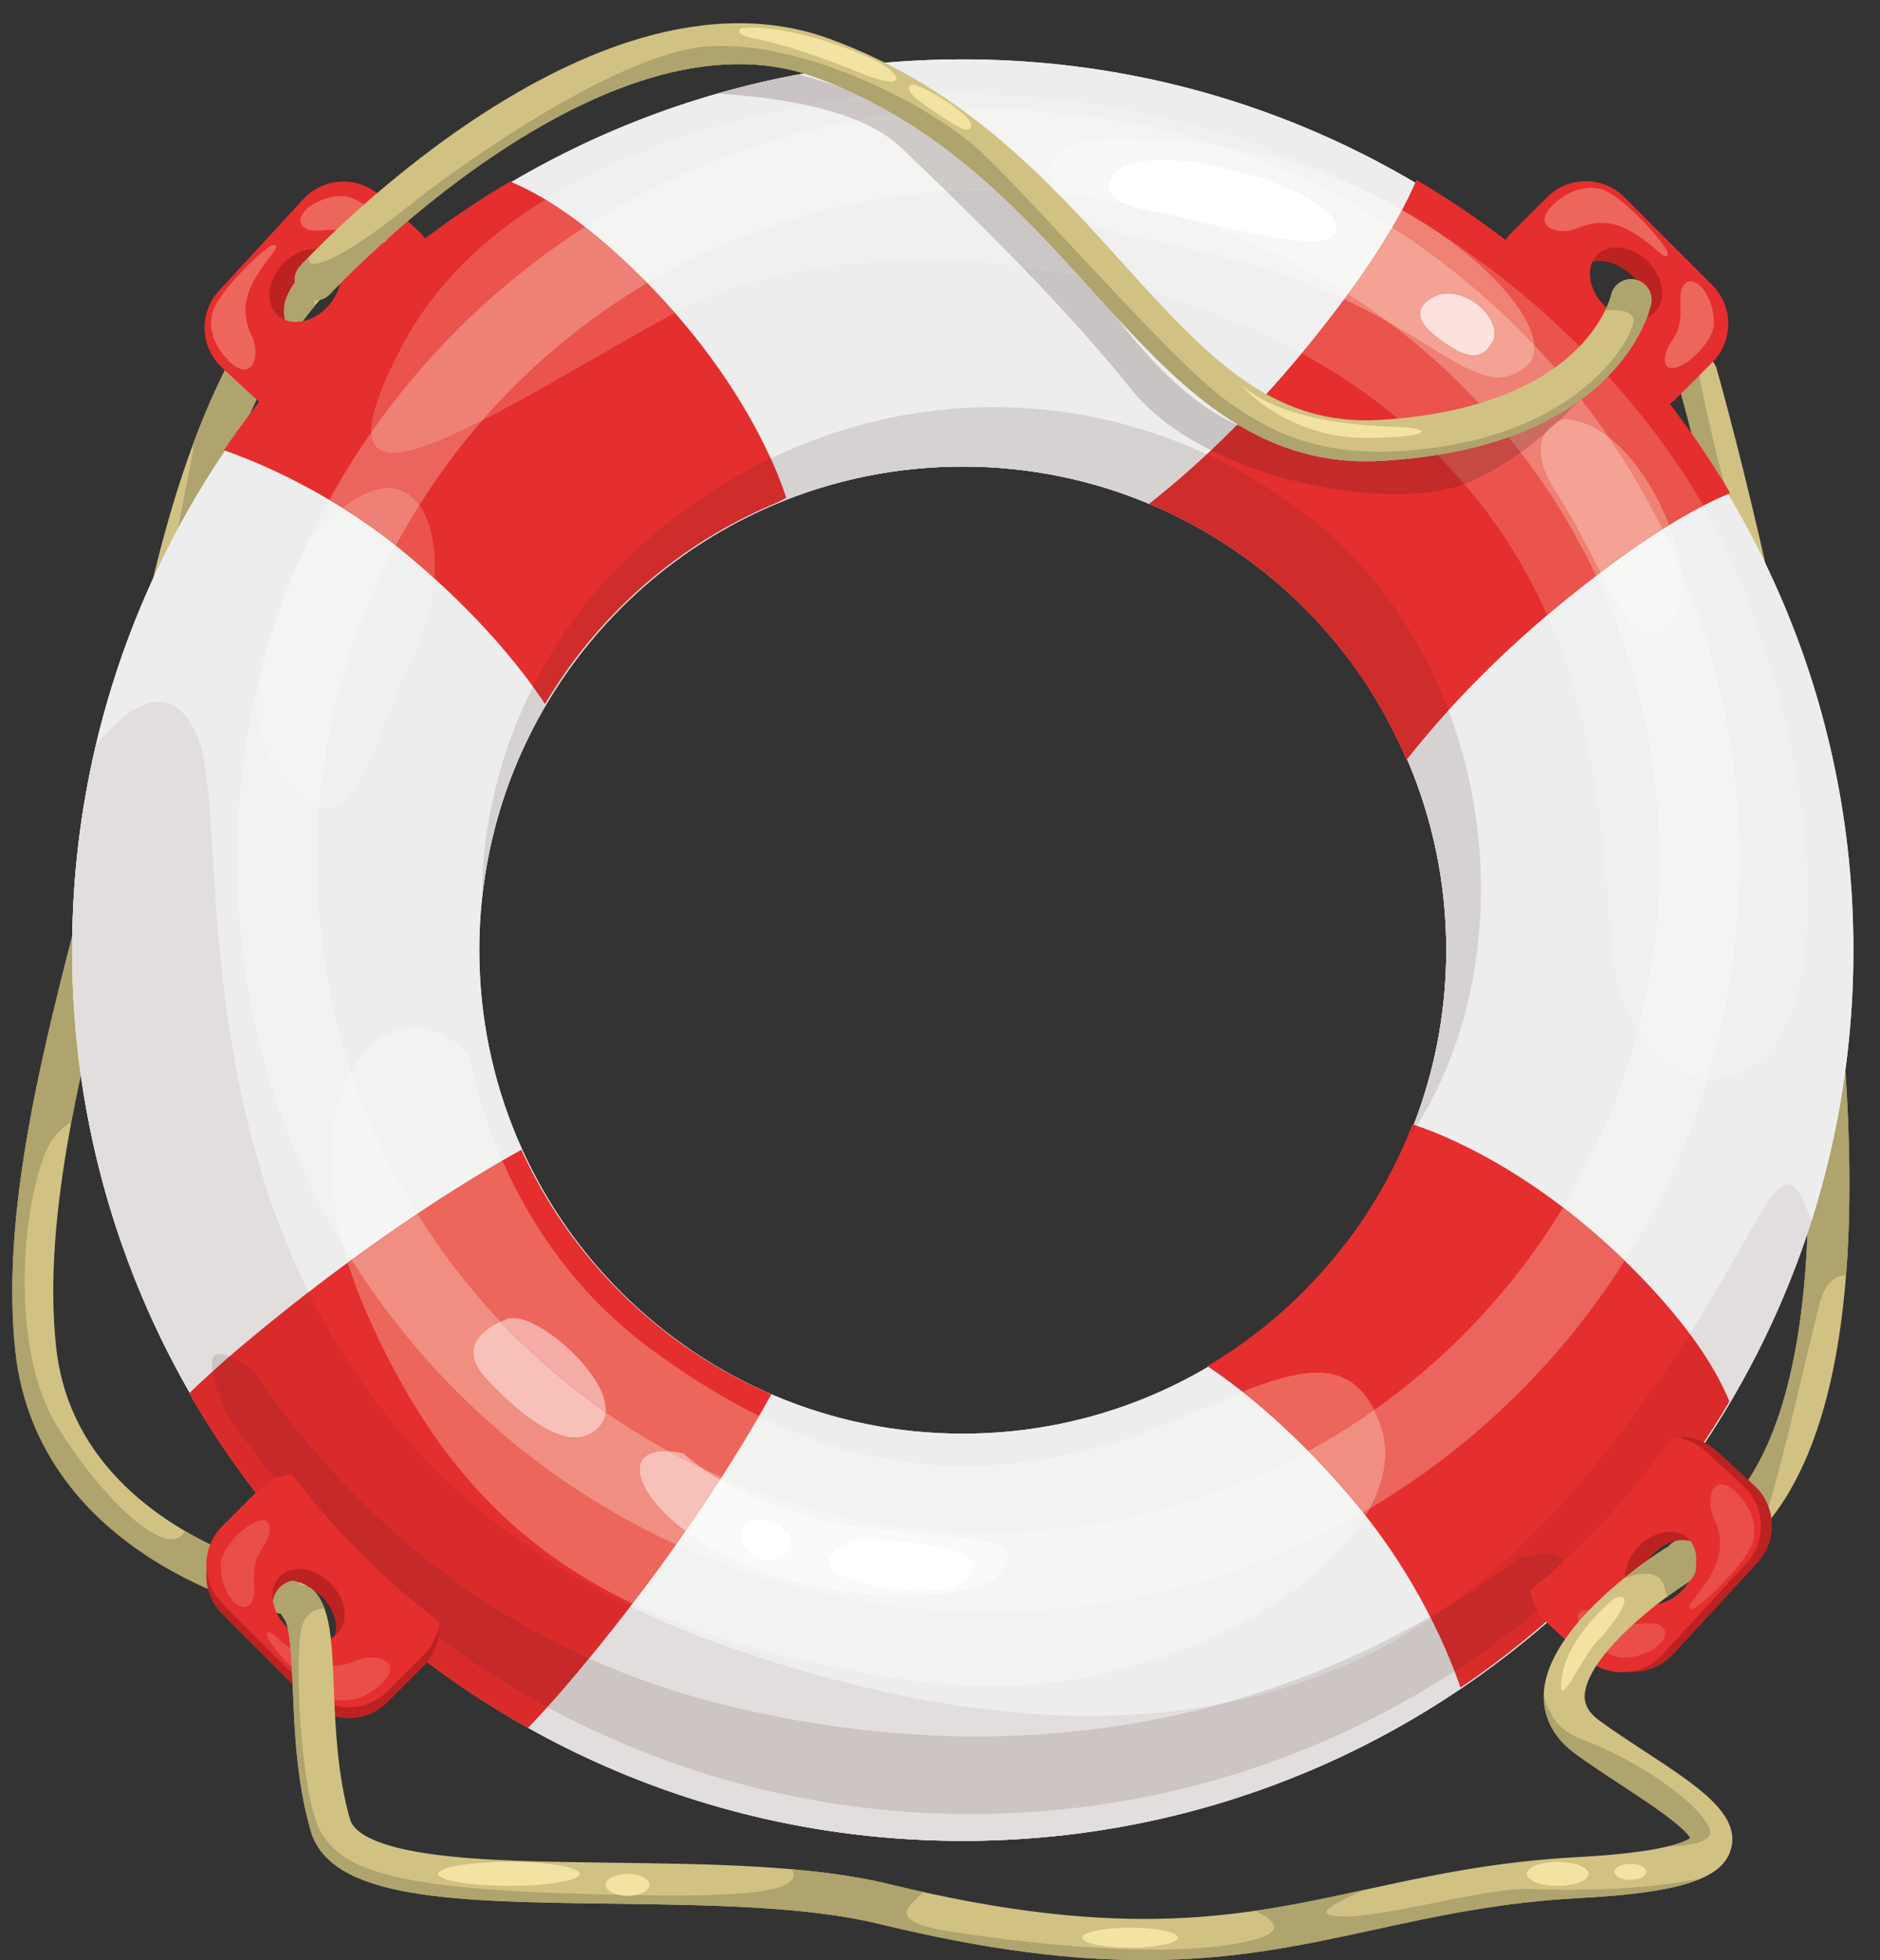 <?xml version="1.0" encoding="UTF-8"?><svg xmlns="http://www.w3.org/2000/svg" xmlns:xlink="http://www.w3.org/1999/xlink" height="286.6" preserveAspectRatio="xMidYMid meet" version="1.0" viewBox="-1.8 -3.4 274.9 286.6" width="274.9" zoomAndPan="magnify"><rect x="-1.8" y="-3.4" width="274.9" height="286.6" fill="#333333" stroke="none"/><defs><clipPath id="a"><path d="M 8 5 L 269.211 5 L 269.211 266 L 8 266 Z M 8 5"/></clipPath><clipPath id="b"><path d="M 39 222 L 252 222 L 252 283.172 L 39 283.172 Z M 39 222"/></clipPath><clipPath id="c"><path d="M 39 228 L 248 228 L 248 283.172 L 39 283.172 Z M 39 228"/></clipPath></defs><g><g><path d="M 40.441 232.719 C 40.242 232.719 40.043 232.699 39.844 232.66 C 39.48 232.586 30.785 230.793 21.602 225.273 C 9.199 217.816 1.891 207.121 0.469 194.332 C -1.801 173.887 4.605 149.344 10.258 127.691 C 12.789 118.004 15.18 108.852 16.559 100.957 C 20.727 77.141 27.594 47.906 43.836 33.078 C 45.055 31.961 46.953 32.047 48.066 33.27 C 49.18 34.488 49.098 36.383 47.871 37.496 C 32.801 51.262 26.148 80.895 22.461 101.988 C 21.035 110.129 18.613 119.395 16.051 129.207 C 10.531 150.355 4.27 174.328 6.422 193.672 C 9.359 220.109 40.711 226.727 41.027 226.789 C 42.648 227.117 43.699 228.695 43.371 230.316 C 43.086 231.738 41.836 232.719 40.441 232.719" fill="#d1c284"/></g><g><path d="M 43.121 231.047 C 42.668 229.785 42.117 228.43 41.582 226.961 C 41.406 226.887 41.223 226.828 41.027 226.789 C 40.875 226.758 33.297 225.16 25.25 220.441 C 22.68 225.074 12.789 215.312 6.488 205 C -0.051 194.297 1.137 174.68 4.703 165.465 C 5.645 163.039 7.059 161.547 8.633 160.656 C 10.609 150.07 13.414 139.316 16.051 129.207 C 16.785 126.398 17.508 123.633 18.199 120.93 C 16.496 119.566 14.543 118.957 12.555 118.82 C 11.82 121.711 11.047 124.676 10.258 127.691 C 4.605 149.344 -1.801 173.887 0.469 194.332 C 1.891 207.121 9.199 217.816 21.602 225.273 C 30.785 230.793 39.48 232.586 39.844 232.66 C 40.043 232.699 40.242 232.719 40.441 232.719 C 41.582 232.719 42.625 232.062 43.121 231.047" fill="#afa36e"/></g><g><path d="M 42.234 34.617 C 35.488 41.43 30.449 50.805 26.578 61.145 C 26.492 62.043 26.316 63.195 26.027 64.672 C 24.047 74.758 21.508 85.215 25.078 88.473 C 28.727 71.629 34.453 52.914 44.258 41.285 C 43.836 38.695 43.188 36.434 42.234 34.617" fill="#afa36e"/></g><g><path d="M 244.488 227.598 C 243.285 227.598 242.152 226.867 241.691 225.68 C 241.098 224.137 241.863 222.402 243.406 221.805 C 260.957 215.031 266.648 183.867 259.867 131.691 C 254.617 91.312 243.566 52.562 243.457 52.176 C 243 50.59 243.922 48.93 245.508 48.473 C 247.098 48.016 248.758 48.938 249.215 50.523 C 249.324 50.918 260.488 90.043 265.797 130.863 C 273.09 186.914 266.281 219.391 245.562 227.391 C 245.211 227.531 244.844 227.598 244.488 227.598" fill="#d1c284"/></g><g><path d="M 243.406 221.805 C 241.863 222.402 241.098 224.137 241.691 225.68 C 242.152 226.867 243.285 227.598 244.488 227.598 C 244.844 227.598 245.211 227.531 245.562 227.391 C 249.281 225.957 252.547 223.73 255.367 220.727 C 255.48 220.34 255.609 219.98 255.758 219.656 C 257.855 215.16 261.754 197.168 264.156 187.574 C 265.016 184.125 266.539 183.039 268.133 183.062 C 268.902 173.277 268.773 161.957 267.742 149.117 C 265.953 149.73 263.996 150.586 261.934 151.699 C 264.891 191.852 258.582 215.945 243.406 221.805" fill="#afa36e"/></g><g><path d="M 254.277 98.043 C 254.816 89.672 255.109 83.164 254.559 81.125 C 252.461 73.328 250.363 69.43 247.062 53.539 C 246.66 51.586 246.395 49.871 246.242 48.363 C 245.996 48.371 245.754 48.402 245.508 48.473 C 243.922 48.93 243 50.59 243.457 52.176 C 243.535 52.453 249.152 72.152 254.277 98.043" fill="#afa36e"/></g><g><path d="M 227.797 36.656 C 227.797 36.656 230.996 33.227 235.113 35.629 C 239.227 38.027 240.141 41.914 238.426 44.086 C 236.711 46.258 239.113 49.461 241.172 45.914 C 243.23 42.371 244.027 41.344 243.23 38.828 C 242.426 36.312 241.285 33.57 239.113 32.199 C 236.941 30.828 234.312 28.656 232.027 29.34 C 229.738 30.027 226.426 35.172 227.797 36.656" fill="#bc2222"/></g><g><path d="M 232.762 41.242 C 230.445 38.922 229.996 35.609 231.766 33.844 C 233.531 32.074 236.844 32.523 239.164 34.844 C 241.484 37.164 241.93 40.477 240.164 42.242 C 238.395 44.012 235.082 43.562 232.762 41.242 M 248.578 38.289 L 235.715 25.43 C 232.598 22.312 227.539 22.312 224.422 25.43 L 219.152 30.699 C 216.035 33.82 216.035 38.875 219.152 41.992 L 232.016 54.855 C 235.133 57.973 240.188 57.973 243.305 54.855 L 248.578 49.582 C 251.695 46.465 251.695 41.41 248.578 38.289" fill="#e52e2e"/></g><g><path d="M 241.781 34.074 C 241.273 34.074 240.195 32.75 237.77 31.102 C 235.883 29.816 234.172 29.172 232.398 29.172 C 231.293 29.172 230.164 29.426 228.961 29.926 C 228.223 30.234 227.445 30.379 226.727 30.379 C 224.398 30.379 222.738 28.848 225.438 26.402 C 227.574 24.461 229.539 24.07 230.801 24.07 C 231.621 24.07 232.145 24.234 232.223 24.246 C 234.965 24.641 242.406 32.797 242.078 33.777 C 242.008 33.98 241.914 34.074 241.781 34.074" fill="#ec665c"/></g><g><path d="M 242.676 50.441 C 241.16 50.441 241.477 48.219 242.535 46.633 C 243.711 44.871 244.035 44.023 243.906 40.629 C 243.805 38.031 244.93 37.727 245.461 37.727 C 245.625 37.727 245.734 37.758 245.734 37.758 C 247.953 38.41 249.129 42.523 248.734 44.547 C 248.344 46.57 245.406 49.766 243.254 50.352 C 243.035 50.41 242.848 50.441 242.676 50.441" fill="#ec665c"/></g><g clip-path="url(#a)" fill="#ededed"><path d="M 138.977 206.203 C 99.934 206.203 68.285 174.555 68.285 135.508 C 68.285 96.465 99.934 64.812 138.977 64.812 C 178.023 64.812 209.676 96.465 209.676 135.508 C 209.676 174.555 178.023 206.203 138.977 206.203 M 138.977 5.277 C 67.055 5.277 8.746 63.582 8.746 135.508 C 8.746 207.434 67.055 265.738 138.977 265.738 C 210.902 265.738 269.211 207.434 269.211 135.508 C 269.211 63.582 210.902 5.277 138.977 5.277" fill="inherit"/><path d="M 138.977 206.203 C 99.934 206.203 68.285 174.555 68.285 135.508 C 68.285 96.465 99.934 64.812 138.977 64.812 C 178.023 64.812 209.676 96.465 209.676 135.508 C 209.676 174.555 178.023 206.203 138.977 206.203 M 138.977 5.277 C 67.055 5.277 8.746 63.582 8.746 135.508 C 8.746 207.434 67.055 265.738 138.977 265.738 C 210.902 265.738 269.211 207.434 269.211 135.508 C 269.211 63.582 210.902 5.277 138.977 5.277" fill="inherit"/></g><g><path d="M 251.07 201.496 C 249.246 197.012 245.484 190.828 237.855 182.996 C 222.617 167.352 208.184 162.078 204.773 160.996 C 204.707 161.141 204.633 161.281 204.562 161.426 C 201.109 170.164 195.859 178.355 188.789 185.426 C 184.484 189.73 179.758 193.367 174.746 196.332 C 180.234 200.008 187.844 206.18 196.176 216.094 C 205.699 227.426 210.227 238.836 211.766 243.324 C 218.508 238.754 224.918 233.492 230.891 227.523 C 238.867 219.547 245.594 210.785 251.07 201.496" fill="#e52e2e"/></g><g><path d="M 77.898 99.512 C 80.859 94.492 84.5 89.758 88.812 85.445 C 95.578 78.68 103.375 73.578 111.695 70.129 C 112.184 69.875 112.672 69.625 113.164 69.387 C 112.082 65.98 106.812 51.547 91.164 36.305 C 83.406 28.746 77.262 24.984 72.785 23.141 C 63.48 28.621 54.707 35.355 46.715 43.348 C 40.754 49.309 35.504 55.707 30.941 62.43 C 35.5 64 46.82 68.535 58.07 77.984 C 68.039 86.363 74.227 94.016 77.898 99.512" fill="#e52e2e"/></g><g><path d="M 75.395 249.223 C 77.449 247.086 79.547 244.77 81.656 242.27 C 97.133 223.953 106.566 208.441 110.996 200.449 C 102.938 197.004 95.387 192 88.812 185.426 C 82.637 179.246 77.844 172.211 74.434 164.699 C 66.297 169.242 51.059 178.602 33.133 193.742 C 30.508 195.961 28.09 198.164 25.859 200.32 C 31.453 210.047 38.402 219.207 46.715 227.523 C 55.449 236.254 65.117 243.492 75.395 249.223" fill="#e52e2e"/></g><g><path d="M 205.316 22.906 C 204.352 25.137 201.148 32.766 189.594 46.98 C 179.062 59.941 169.824 67.422 166.23 70.262 C 174.449 73.691 182.145 78.738 188.82 85.414 C 195.418 92.016 200.426 99.602 203.852 107.711 C 206.75 104.059 214.172 94.836 227.012 84.395 C 241.355 72.734 249.047 69.617 251.195 68.695 C 245.77 59.52 239.121 50.871 231.242 42.992 C 223.301 35.051 214.578 28.352 205.316 22.906" fill="#e52e2e"/></g><g><path d="M 248.547 154.344 C 248.328 154.344 248.113 154.336 247.895 154.324 C 250.969 144.125 252.559 133.422 252.559 122.473 C 252.559 107.566 249.609 93.113 243.988 79.781 C 243.711 77.754 243.117 75.555 242.277 73.359 C 244.266 72.137 245.926 71.219 247.277 70.523 C 248.582 72.785 249.691 74.926 250.605 76.906 C 261.516 100.551 265.609 129.195 260.152 144.656 C 257.891 151.062 253.289 154.344 248.547 154.344 M 237.652 147.395 C 235.652 144.156 234.219 139.766 233.781 134.195 C 232.664 119.965 231.719 102.992 224.43 86.539 C 225.266 85.832 226.125 85.117 227.012 84.395 C 228.613 83.094 230.133 81.898 231.566 80.801 C 237.527 93.457 240.859 107.582 240.859 122.473 C 240.859 131.082 239.746 139.434 237.652 147.395 M 188.539 48.266 C 178.914 43.016 168.109 39.27 157.117 37.051 C 153.926 32.48 151.078 28.129 148.441 24.898 C 148.324 24.758 148.203 24.617 148.082 24.477 C 149.656 24.562 151.223 24.684 152.777 24.844 C 157.586 32.656 169.305 30.281 188.766 37.801 C 190.914 38.633 192.902 39.492 194.742 40.363 C 193.246 42.387 191.539 44.59 189.594 46.98 C 189.242 47.414 188.891 47.844 188.539 48.266 M 96.883 42.332 C 95.625 40.898 94.281 39.441 92.844 37.977 C 105.801 30.297 120.664 25.516 136.543 24.523 C 140.078 27.965 143.809 31.664 147.527 35.504 C 142.75 34.926 137.996 34.633 133.344 34.633 C 119.555 34.633 106.68 37.188 96.883 42.332 M 83.727 29.773 C 81.637 28.145 79.711 26.832 77.945 25.77 C 91.09 17.691 106.266 13.828 116.398 12.023 C 118.957 12.594 121.438 13.324 123.676 14.266 C 109.414 16.746 95.883 22.004 83.727 29.773 M 199.934 25.523 C 193.348 22.215 185.551 19.473 176.859 18.016 C 165.984 14.473 154.492 12.633 142.719 12.633 C 138.781 12.633 134.875 12.84 131.016 13.246 C 129.004 12.344 126.984 11.52 125.027 10.773 C 126.824 10.582 127.836 10.52 127.836 10.52 C 130.867 10.352 133.844 10.27 136.758 10.27 C 162.188 10.27 183.137 16.52 199.934 25.523" fill="#f0f0f0"/></g><g><path d="M 52.48 59.797 C 52.41 57.379 53.758 53.383 56.902 47.352 C 61.781 38 69.438 31.004 77.945 25.77 C 79.711 26.832 81.637 28.145 83.727 29.773 C 77.051 34.039 70.789 39.066 65.051 44.805 C 60.383 49.473 56.184 54.492 52.48 59.797 M 68.699 58.102 C 75.598 50.176 83.754 43.363 92.844 37.977 C 94.281 39.441 95.625 40.898 96.883 42.332 C 96.586 42.488 96.297 42.645 96.008 42.805 C 86.422 48.09 76.59 54.066 68.699 58.102" fill="#ea544d"/></g><g><path d="M 224.43 86.539 C 221.527 79.988 217.617 73.52 212.293 67.34 C 215.172 66.27 217.965 64.605 220.531 62.727 C 224.828 68.312 228.535 74.363 231.566 80.801 C 230.133 81.898 228.613 83.094 227.012 84.395 C 226.125 85.117 225.266 85.832 224.43 86.539 M 242.277 73.359 C 240.375 68.383 237.191 63.426 233.438 60.484 C 232.137 58.594 230.781 56.742 229.359 54.926 C 230.934 53.316 232.16 51.969 232.938 51.176 C 239.113 57.922 243.867 64.625 247.277 70.523 C 245.926 71.219 244.266 72.137 242.277 73.359 M 206.938 61.695 C 205.242 60.07 203.43 58.469 201.496 56.898 C 197.527 53.672 193.172 50.797 188.539 48.266 C 188.891 47.844 189.242 47.414 189.594 46.98 C 191.539 44.59 193.246 42.387 194.742 40.363 C 197.16 41.504 199.328 42.656 201.293 43.773 C 207.172 48.156 212.543 53.188 217.305 58.754 C 216.371 59.152 215.508 59.492 214.762 59.742 C 212.848 60.379 210.156 61.133 206.938 61.695 M 228.117 53.371 C 226.359 51.203 224.512 49.098 222.574 47.051 C 222.219 42.965 217.133 36.512 208.578 30.617 C 218.211 36.832 226.223 43.887 232.691 50.91 C 231.68 51.445 230.039 52.344 228.117 53.371" fill="#ea544d"/></g><g><path d="M 235.77 180.914 C 232.68 177.914 229.648 175.336 226.754 173.121 C 231.543 165.207 235.246 156.559 237.652 147.395 C 240.375 151.801 244.148 154.086 247.895 154.324 C 245.074 163.684 241.004 172.613 235.77 180.914" fill="#f2f2f1"/></g><g><path d="M 198.488 217.152 C 200.734 213.031 201.418 208.891 200.133 205.129 C 199.828 204.246 199.496 203.449 199.141 202.73 C 210.262 194.891 219.688 184.797 226.754 173.121 C 229.648 175.336 232.68 177.914 235.77 180.914 C 231.426 187.797 226.285 194.246 220.387 200.141 C 213.734 206.793 206.379 212.488 198.488 217.152" fill="#eb645d"/></g><g><path d="M 247.895 154.324 C 244.148 154.086 240.375 151.801 237.652 147.395 C 239.746 139.434 240.859 131.082 240.859 122.473 C 240.859 107.582 237.527 93.457 231.566 80.801 C 231.781 80.641 231.992 80.477 232.203 80.32 C 234.754 85.207 237.117 89.156 239.758 89.156 C 240.609 89.156 241.492 88.746 242.422 87.816 C 244.043 86.195 244.465 83.234 243.988 79.781 C 249.609 93.113 252.559 107.566 252.559 122.473 C 252.559 133.422 250.969 144.125 247.895 154.324" fill="#f4f4f3"/></g><g><path d="M 231.566 80.801 C 228.535 74.363 224.828 68.312 220.531 62.727 C 221.805 61.797 223.023 60.812 224.172 59.824 C 223.105 61.461 222.812 64.316 226.051 69.176 C 228.328 72.594 230.316 76.711 232.203 80.32 C 231.992 80.477 231.781 80.641 231.566 80.801 M 233.438 60.484 C 231.406 58.895 229.211 57.898 226.961 57.809 C 226.961 57.809 226.539 57.91 225.988 58.203 C 227.23 57.059 228.363 55.941 229.359 54.926 C 230.781 56.742 232.137 58.594 233.438 60.484 M 217.305 58.754 C 212.543 53.188 207.172 48.156 201.293 43.773 C 208.906 48.094 213.422 51.812 217.293 51.812 C 218.742 51.812 220.105 51.289 221.504 50.078 C 222.34 49.352 222.684 48.316 222.574 47.051 C 224.512 49.098 226.359 51.203 228.117 53.371 C 224.785 55.156 220.594 57.34 217.305 58.754" fill="#ef8075"/></g><g><path d="M 48.336 178.738 C 38.258 161.902 32.883 142.602 32.883 122.473 C 32.883 113.289 34 104.281 36.172 95.598 C 35.508 100.395 35.855 105.176 38.352 108.824 C 40.898 112.547 43.031 114.328 44.887 114.688 C 44.684 117.258 44.582 119.852 44.582 122.473 C 44.582 133.23 46.32 143.586 49.535 153.281 C 46.5 158.84 45.41 167.695 48.336 178.738 M 43.172 75.914 C 44.16 73.805 45.219 71.723 46.344 69.676 C 46.973 70.051 47.609 70.438 48.25 70.844 C 46.734 72.027 45.094 73.605 43.332 75.633 C 43.332 75.633 43.273 75.727 43.172 75.914" fill="#f2f2f1"/></g><g><path d="M 48.25 70.844 C 47.609 70.438 46.973 70.051 46.344 69.676 C 48.207 66.285 50.254 62.992 52.48 59.797 C 52.543 61.918 53.699 62.824 55.684 62.824 C 58.547 62.824 63.141 60.941 68.699 58.102 C 65.332 61.965 62.266 66.094 59.531 70.453 C 58.41 68.883 56.879 67.941 54.945 67.941 C 53.082 67.941 50.848 68.816 48.25 70.844" fill="#eb645d"/></g><g><path d="M 92.844 37.977 C 92.297 37.422 91.738 36.863 91.164 36.305 C 88.492 33.703 86.012 31.551 83.727 29.773 C 95.883 22.004 109.414 16.746 123.676 14.266 C 126.137 15.301 128.305 16.59 129.969 18.184 C 132.039 20.168 134.25 22.289 136.543 24.523 C 120.664 25.516 105.801 30.297 92.844 37.977 M 152.777 24.844 C 151.223 24.684 149.656 24.562 148.082 24.477 C 144.262 20.059 137.691 16.238 131.016 13.246 C 134.875 12.84 138.781 12.633 142.719 12.633 C 154.492 12.633 165.984 14.473 176.859 18.016 C 172.828 17.336 168.602 16.938 164.211 16.883 C 164.211 16.883 163.266 16.805 161.898 16.805 C 157.559 16.805 148.934 17.594 152.391 24.16 C 152.512 24.395 152.645 24.621 152.777 24.844" fill="#f4f4f3"/></g><g><path d="M 55.684 62.824 C 53.699 62.824 52.543 61.918 52.48 59.797 C 56.184 54.492 60.383 49.473 65.051 44.805 C 70.789 39.066 77.051 34.039 83.727 29.773 C 86.012 31.551 88.492 33.703 91.164 36.305 C 91.738 36.863 92.297 37.422 92.844 37.977 C 83.754 43.363 75.598 50.176 68.699 58.102 C 63.141 60.941 58.547 62.824 55.684 62.824" fill="#ef8075"/></g><g><path d="M 203.191 27.336 C 202.125 26.719 201.035 26.113 199.934 25.523 C 201.066 26.094 202.16 26.676 203.223 27.277 C 203.215 27.297 203.203 27.316 203.191 27.336" fill="#f2f2f1"/></g><g><path d="M 208.578 30.617 C 206.836 29.492 205.043 28.398 203.191 27.336 C 203.203 27.316 203.215 27.297 203.223 27.277 C 205.133 28.355 206.922 29.477 208.578 30.617" fill="#ec665c"/></g><g><path d="M 201.797 29.824 C 193.996 24.828 185.625 20.867 176.859 18.016 C 185.551 19.473 193.348 22.215 199.934 25.523 C 201.035 26.113 202.125 26.719 203.191 27.336 C 202.793 28.078 202.332 28.91 201.797 29.824" fill="#f4f4f3"/></g><g><path d="M 222.574 47.051 C 221.855 46.293 221.129 45.543 220.387 44.805 C 214.676 39.09 208.441 34.082 201.797 29.824 C 202.332 28.91 202.793 28.078 203.191 27.336 C 205.043 28.398 206.836 29.492 208.578 30.617 C 217.133 36.512 222.219 42.965 222.574 47.051" fill="#f08275"/></g><g><path d="M 194.742 40.363 C 192.902 39.492 190.914 38.633 188.766 37.801 C 169.305 30.281 157.586 32.656 152.777 24.844 C 168.297 26.43 182.754 31.645 195.285 39.629 C 195.109 39.871 194.93 40.113 194.742 40.363" fill="#f4f4f3"/></g><g><path d="M 201.293 43.773 C 199.328 42.656 197.16 41.504 194.742 40.363 C 194.93 40.113 195.109 39.871 195.285 39.629 C 197.34 40.934 199.348 42.32 201.293 43.773" fill="#f08275"/></g><g><path d="M 195.285 39.629 C 182.754 31.645 168.297 26.43 152.777 24.844 C 152.645 24.621 152.512 24.395 152.391 24.16 C 148.934 17.594 157.559 16.805 161.898 16.805 C 163.266 16.805 164.211 16.883 164.211 16.883 C 168.602 16.938 172.828 17.336 176.859 18.016 C 185.625 20.867 193.996 24.828 201.797 29.824 C 200.289 32.398 198.199 35.648 195.285 39.629" fill="#f7f7f6"/></g><g><path d="M 217.293 51.812 C 213.422 51.812 208.906 48.094 201.293 43.773 C 199.348 42.32 197.34 40.934 195.285 39.629 C 198.199 35.648 200.289 32.398 201.797 29.824 C 208.441 34.082 214.676 39.09 220.387 44.805 C 221.129 45.543 221.855 46.293 222.574 47.051 C 222.684 48.316 222.34 49.352 221.504 50.078 C 220.105 51.289 218.742 51.812 217.293 51.812 M 209.879 39.512 C 209.512 39.512 209.141 39.547 208.77 39.621 C 208.77 39.621 202.859 41.438 207.863 45.531 C 210.445 47.645 212.305 48.547 213.684 48.547 C 214.973 48.547 215.844 47.758 216.504 46.441 C 217.754 43.934 214.02 39.512 209.879 39.512" fill="#f3a294"/></g><g><path d="M 243.988 79.781 C 243.16 77.812 242.273 75.871 241.328 73.953 C 241.652 73.75 241.969 73.551 242.277 73.359 C 243.117 75.555 243.711 77.754 243.988 79.781" fill="#f4f4f3"/></g><g><path d="M 241.328 73.953 C 239.031 69.297 236.395 64.797 233.438 60.484 C 237.191 63.426 240.375 68.383 242.277 73.359 C 241.969 73.551 241.652 73.75 241.328 73.953" fill="#f08275"/></g><g><path d="M 239.758 89.156 C 237.117 89.156 234.754 85.207 232.203 80.32 C 235.746 77.637 238.781 75.562 241.328 73.953 C 242.273 75.871 243.16 77.812 243.988 79.781 C 244.465 83.234 244.043 86.195 242.422 87.816 C 241.492 88.746 240.609 89.156 239.758 89.156" fill="#f7f7f6"/></g><g><path d="M 232.203 80.32 C 230.316 76.711 228.328 72.594 226.051 69.176 C 222.812 64.316 223.105 61.461 224.172 59.824 C 224.801 59.285 225.406 58.742 225.988 58.203 C 226.539 57.91 226.961 57.809 226.961 57.809 C 229.211 57.898 231.406 58.895 233.438 60.484 C 236.395 64.797 239.031 69.297 241.328 73.953 C 238.781 75.562 235.746 77.637 232.203 80.32" fill="#f3a294"/></g><g><path d="M 162.102 21.23 C 162.102 21.23 155.535 25.383 167.145 27.609 C 178.754 29.84 194.668 34.891 193.555 29.551 C 192.445 24.207 168.668 17.078 162.102 21.23" fill="#fff"/></g><g><path d="M 213.684 48.547 C 212.305 48.547 210.445 47.645 207.863 45.531 C 202.859 41.438 208.77 39.621 208.77 39.621 C 209.141 39.547 209.512 39.512 209.879 39.512 C 214.02 39.512 217.754 43.934 216.504 46.441 C 215.844 47.758 214.973 48.547 213.684 48.547" fill="#fbe2de"/></g><g><path d="M 204.922 161.043 C 204.922 161.043 204.922 161.043 204.918 161.043 C 207.918 153.312 209.594 144.918 209.672 136.145 C 209.594 144.918 207.918 153.312 204.922 161.043 M 209.672 136.145 C 209.672 136.125 209.672 136.105 209.672 136.086 C 209.672 136.105 209.672 136.125 209.672 136.145 M 209.672 136.086 C 209.672 136.066 209.672 136.051 209.672 136.031 C 209.672 136.051 209.672 136.066 209.672 136.086 M 209.672 136.027 C 209.672 136.012 209.672 135.996 209.672 135.98 C 209.672 135.996 209.672 136.012 209.672 136.027 M 209.672 135.969 C 209.672 135.953 209.672 135.941 209.672 135.926 C 209.672 135.938 209.672 135.957 209.672 135.969 M 209.672 135.91 C 209.672 135.898 209.672 135.887 209.672 135.871 C 209.672 135.883 209.672 135.898 209.672 135.91 M 209.672 135.855 C 209.672 135.844 209.676 135.832 209.676 135.82 C 209.676 135.832 209.676 135.844 209.672 135.855 M 209.676 135.797 C 209.676 135.785 209.676 135.773 209.676 135.762 C 209.676 135.773 209.676 135.785 209.676 135.797 M 209.676 135.738 C 209.676 135.727 209.676 135.715 209.676 135.699 C 209.676 135.715 209.676 135.727 209.676 135.738 M 209.676 135.684 C 209.676 135.664 209.676 135.652 209.676 135.637 C 209.676 135.648 209.676 135.668 209.676 135.684 M 209.676 135.625 C 209.676 135.613 209.676 135.598 209.676 135.586 C 209.676 135.598 209.676 135.613 209.676 135.625 M 209.676 135.566 C 209.676 135.547 209.676 135.527 209.676 135.508 C 209.676 135.527 209.676 135.547 209.676 135.566 M 68.719 127.672 C 68.719 127.66 68.719 127.648 68.719 127.637 C 72.473 93.711 100.238 67.027 134.637 64.941 C 100.227 67.027 72.461 93.73 68.719 127.672 M 134.641 64.941 C 134.656 64.941 134.676 64.941 134.691 64.941 C 134.672 64.941 134.656 64.941 134.641 64.941 M 134.691 64.941 C 134.883 64.93 135.074 64.918 135.266 64.906 C 135.074 64.918 134.883 64.93 134.691 64.941 M 135.27 64.906 C 135.285 64.906 135.301 64.906 135.316 64.906 C 135.301 64.906 135.285 64.906 135.27 64.906 M 135.324 64.906 C 135.34 64.902 135.352 64.902 135.367 64.902 C 135.355 64.902 135.34 64.902 135.324 64.906 M 135.379 64.902 C 135.391 64.902 135.41 64.898 135.422 64.898 C 135.406 64.898 135.391 64.902 135.379 64.902 M 135.434 64.898 C 135.445 64.898 135.461 64.898 135.473 64.898 C 135.461 64.898 135.445 64.898 135.434 64.898 M 135.484 64.898 C 135.5 64.895 135.512 64.895 135.527 64.895 C 135.516 64.895 135.5 64.895 135.484 64.898 M 135.539 64.895 C 135.555 64.895 135.566 64.895 135.582 64.891 C 135.57 64.895 135.555 64.895 135.539 64.895 M 135.594 64.891 C 135.605 64.891 135.621 64.891 135.637 64.891 C 135.621 64.891 135.609 64.891 135.594 64.891 M 135.645 64.891 C 135.66 64.887 135.676 64.887 135.688 64.887 C 135.676 64.887 135.66 64.887 135.645 64.891 M 135.695 64.887 C 135.777 64.883 135.867 64.879 135.949 64.875 C 135.867 64.879 135.781 64.883 135.695 64.887 M 135.953 64.875 C 135.969 64.875 135.984 64.875 136 64.875 C 135.984 64.875 135.969 64.875 135.953 64.875 M 136.008 64.871 C 136.02 64.871 136.039 64.871 136.051 64.871 C 136.035 64.871 136.023 64.871 136.008 64.871 M 136.062 64.871 C 136.078 64.871 136.09 64.871 136.102 64.867 C 136.09 64.871 136.074 64.871 136.062 64.871 M 136.117 64.867 C 136.129 64.867 136.145 64.867 136.156 64.867 C 136.145 64.867 136.129 64.867 136.117 64.867 M 136.172 64.867 C 136.184 64.867 136.195 64.867 136.207 64.863 C 136.195 64.867 136.184 64.867 136.172 64.867 M 136.227 64.863 C 136.238 64.863 136.254 64.863 136.262 64.863 C 136.25 64.863 136.242 64.863 136.227 64.863 M 136.281 64.863 C 136.293 64.863 136.305 64.859 136.316 64.859 C 136.305 64.859 136.293 64.863 136.281 64.863 M 136.336 64.859 C 136.348 64.859 136.359 64.859 136.371 64.859 C 136.359 64.859 136.348 64.859 136.336 64.859 M 136.391 64.859 C 136.402 64.859 136.41 64.855 136.426 64.855 C 136.414 64.855 136.402 64.859 136.391 64.859 M 136.441 64.855 C 136.453 64.855 136.469 64.855 136.48 64.855 C 136.469 64.855 136.457 64.855 136.441 64.855 M 136.496 64.855 C 136.512 64.855 136.52 64.855 136.535 64.852 C 136.52 64.855 136.512 64.855 136.496 64.855 M 136.543 64.852 C 136.594 64.852 136.637 64.852 136.684 64.848 C 136.637 64.852 136.594 64.852 136.543 64.852 M 136.695 64.848 C 136.707 64.848 136.719 64.848 136.73 64.848 C 136.719 64.848 136.707 64.848 136.695 64.848 M 136.75 64.848 C 136.762 64.848 136.77 64.848 136.781 64.844 C 136.77 64.848 136.762 64.848 136.75 64.848 M 136.805 64.844 C 136.812 64.844 136.828 64.844 136.836 64.844 C 136.824 64.844 136.816 64.844 136.805 64.844 M 136.859 64.844 C 136.871 64.844 136.879 64.844 136.891 64.844 C 136.879 64.844 136.871 64.844 136.859 64.844 M 136.914 64.84 C 136.926 64.84 136.934 64.84 136.945 64.84 C 136.934 64.84 136.926 64.84 136.914 64.84 M 136.969 64.84 C 136.977 64.84 136.988 64.84 137 64.84 C 136.988 64.84 136.977 64.84 136.969 64.84 M 137.023 64.84 C 137.035 64.84 137.043 64.84 137.055 64.84 C 137.047 64.84 137.031 64.84 137.023 64.84 M 137.078 64.836 C 137.09 64.836 137.098 64.836 137.109 64.836 C 137.098 64.836 137.09 64.836 137.078 64.836 M 137.137 64.836 C 137.145 64.836 137.156 64.836 137.16 64.836 C 137.152 64.836 137.145 64.836 137.137 64.836 M 137.191 64.836 C 137.199 64.836 137.207 64.836 137.219 64.832 C 137.211 64.836 137.199 64.836 137.191 64.836 M 137.242 64.832 C 137.254 64.832 137.266 64.832 137.273 64.832 C 137.266 64.832 137.254 64.832 137.242 64.832 M 137.301 64.832 C 137.309 64.832 137.316 64.832 137.328 64.832 C 137.316 64.832 137.309 64.832 137.301 64.832 M 137.359 64.828 C 137.363 64.828 137.375 64.828 137.383 64.828 C 137.375 64.828 137.367 64.828 137.359 64.828 M 137.438 64.828 C 137.445 64.828 137.457 64.828 137.465 64.828 C 137.453 64.828 137.445 64.828 137.438 64.828 M 137.492 64.828 C 137.5 64.828 137.508 64.828 137.52 64.828 C 137.508 64.828 137.5 64.828 137.492 64.828 M 137.547 64.824 C 137.555 64.824 137.562 64.824 137.57 64.824 C 137.562 64.824 137.555 64.824 137.547 64.824 M 137.602 64.824 C 137.609 64.824 137.617 64.824 137.629 64.824 C 137.617 64.824 137.609 64.824 137.602 64.824 M 137.656 64.824 C 137.664 64.824 137.676 64.824 137.684 64.824 C 137.676 64.824 137.664 64.824 137.656 64.824 M 137.711 64.824 C 137.719 64.824 137.73 64.824 137.738 64.82 C 137.727 64.824 137.723 64.824 137.711 64.824 M 137.766 64.82 C 137.777 64.82 137.785 64.82 137.793 64.82 C 137.785 64.82 137.773 64.82 137.766 64.82 M 137.82 64.82 C 137.832 64.82 137.84 64.82 137.848 64.82 C 137.84 64.82 137.832 64.82 137.82 64.82 M 137.879 64.82 C 137.887 64.82 137.895 64.82 137.902 64.82 C 137.898 64.82 137.883 64.82 137.879 64.82 M 137.934 64.82 C 137.941 64.82 137.949 64.82 137.961 64.82 C 137.949 64.82 137.941 64.82 137.934 64.82 M 137.988 64.82 C 137.996 64.816 138.004 64.816 138.016 64.816 C 138.004 64.816 137.996 64.816 137.988 64.82 M 138.047 64.816 C 138.055 64.816 138.062 64.816 138.066 64.816 C 138.062 64.816 138.055 64.816 138.047 64.816 M 138.102 64.816 C 138.109 64.816 138.117 64.816 138.125 64.816 C 138.113 64.816 138.109 64.816 138.102 64.816 M 138.172 64.816 C 138.172 64.816 138.176 64.816 138.18 64.816 C 138.176 64.816 138.172 64.816 138.172 64.816 M 138.234 64.816 C 138.238 64.816 138.246 64.816 138.25 64.816 C 138.246 64.816 138.238 64.816 138.234 64.816 M 138.289 64.816 C 138.297 64.816 138.305 64.816 138.312 64.816 C 138.305 64.816 138.297 64.816 138.289 64.816 M 138.344 64.816 C 138.352 64.816 138.359 64.816 138.367 64.816 C 138.363 64.816 138.352 64.816 138.344 64.816 M 138.398 64.812 C 138.406 64.812 138.418 64.812 138.426 64.812 C 138.414 64.812 138.406 64.812 138.398 64.812 M 138.453 64.812 C 138.461 64.812 138.473 64.812 138.48 64.812 C 138.473 64.812 138.465 64.812 138.453 64.812 M 138.512 64.812 C 138.52 64.812 138.527 64.812 138.535 64.812 C 138.527 64.812 138.52 64.812 138.512 64.812 M 138.566 64.812 C 138.574 64.812 138.582 64.812 138.59 64.812 C 138.582 64.812 138.574 64.812 138.566 64.812 M 138.621 64.812 C 138.633 64.812 138.637 64.812 138.645 64.812 C 138.637 64.812 138.629 64.812 138.621 64.812 M 138.676 64.812 C 138.684 64.812 138.691 64.812 138.699 64.812 C 138.695 64.812 138.684 64.812 138.676 64.812 M 138.734 64.812 C 138.742 64.812 138.75 64.812 138.758 64.812 C 138.746 64.812 138.742 64.812 138.734 64.812 M 138.789 64.812 C 138.797 64.812 138.805 64.812 138.812 64.812 C 138.805 64.812 138.797 64.812 138.789 64.812 M 138.848 64.812 C 138.855 64.812 138.859 64.812 138.867 64.812 C 138.859 64.812 138.852 64.812 138.848 64.812 M 138.906 64.812 C 138.91 64.812 138.918 64.812 138.922 64.812 C 138.914 64.812 138.91 64.812 138.906 64.812" fill="#e6e2e2"/></g><g><path d="M 205.375 161.195 C 205.211 161.137 205.059 161.09 204.922 161.043 C 207.918 153.312 209.594 144.918 209.672 136.145 C 209.672 136.125 209.672 136.105 209.672 136.086 C 209.672 136.066 209.672 136.051 209.672 136.031 C 209.672 136.031 209.672 136.027 209.672 136.027 C 209.672 136.012 209.672 135.996 209.672 135.98 C 209.672 135.977 209.672 135.973 209.672 135.969 C 209.672 135.957 209.672 135.938 209.672 135.926 C 209.672 135.922 209.672 135.914 209.672 135.91 C 209.672 135.898 209.672 135.883 209.672 135.871 C 209.672 135.863 209.672 135.859 209.672 135.855 C 209.676 135.844 209.676 135.832 209.676 135.82 C 209.676 135.812 209.676 135.805 209.676 135.797 C 209.676 135.785 209.676 135.773 209.676 135.762 C 209.676 135.754 209.676 135.746 209.676 135.738 C 209.676 135.727 209.676 135.715 209.676 135.699 C 209.676 135.695 209.676 135.688 209.676 135.684 C 209.676 135.668 209.676 135.648 209.676 135.637 C 209.676 135.633 209.676 135.629 209.676 135.625 C 209.676 135.613 209.676 135.598 209.676 135.586 C 209.676 135.578 209.676 135.574 209.676 135.566 C 209.676 135.547 209.676 135.527 209.676 135.508 C 209.676 125.594 207.633 116.152 203.945 107.59 C 205.18 106.039 207.172 103.559 209.996 100.449 C 217.645 120.645 216.055 144.113 205.375 161.195 M 68.719 127.637 C 68.656 125.898 68.445 112.281 76.133 96.98 C 76.777 97.867 77.363 98.711 77.898 99.512 C 80.859 94.492 84.5 89.758 88.812 85.445 C 95.578 78.68 103.375 73.578 111.695 70.129 C 112.184 69.875 112.672 69.625 113.164 69.387 C 112.84 68.363 112.141 66.355 110.898 63.629 C 121.371 58.598 132.492 56.117 143.527 56.117 C 154.211 56.117 164.812 58.441 174.664 63.023 C 170.902 66.531 167.938 68.914 166.238 70.258 C 157.848 66.75 148.641 64.812 138.977 64.812 C 138.961 64.812 138.941 64.812 138.922 64.812 C 138.918 64.812 138.91 64.812 138.906 64.812 C 138.891 64.812 138.883 64.812 138.867 64.812 C 138.859 64.812 138.855 64.812 138.848 64.812 C 138.836 64.812 138.824 64.812 138.812 64.812 C 138.805 64.812 138.797 64.812 138.789 64.812 C 138.777 64.812 138.766 64.812 138.758 64.812 C 138.75 64.812 138.742 64.812 138.734 64.812 C 138.723 64.812 138.711 64.812 138.699 64.812 C 138.691 64.812 138.684 64.812 138.676 64.812 C 138.664 64.812 138.656 64.812 138.645 64.812 C 138.637 64.812 138.633 64.812 138.621 64.812 C 138.613 64.812 138.598 64.812 138.59 64.812 C 138.582 64.812 138.574 64.812 138.566 64.812 C 138.555 64.812 138.543 64.812 138.535 64.812 C 138.527 64.812 138.52 64.812 138.512 64.812 C 138.5 64.812 138.492 64.812 138.48 64.812 C 138.473 64.812 138.461 64.812 138.453 64.812 C 138.445 64.812 138.434 64.812 138.426 64.812 C 138.418 64.812 138.406 64.812 138.398 64.812 C 138.387 64.812 138.379 64.816 138.367 64.816 C 138.359 64.816 138.352 64.816 138.344 64.816 C 138.332 64.816 138.32 64.816 138.312 64.816 C 138.305 64.816 138.297 64.816 138.289 64.816 C 138.277 64.816 138.266 64.816 138.25 64.816 C 138.246 64.816 138.238 64.816 138.234 64.816 C 138.215 64.816 138.195 64.816 138.18 64.816 C 138.176 64.816 138.172 64.816 138.172 64.816 C 138.152 64.816 138.141 64.816 138.125 64.816 C 138.117 64.816 138.109 64.816 138.102 64.816 C 138.09 64.816 138.078 64.816 138.066 64.816 C 138.062 64.816 138.055 64.816 138.047 64.816 C 138.035 64.816 138.023 64.816 138.016 64.816 C 138.004 64.816 137.996 64.816 137.988 64.82 C 137.98 64.82 137.969 64.82 137.961 64.82 C 137.949 64.82 137.941 64.82 137.934 64.82 C 137.922 64.82 137.914 64.82 137.902 64.82 C 137.895 64.82 137.887 64.82 137.879 64.82 C 137.867 64.82 137.859 64.82 137.848 64.82 C 137.84 64.82 137.832 64.82 137.82 64.82 C 137.812 64.82 137.801 64.82 137.793 64.82 C 137.785 64.82 137.777 64.82 137.766 64.82 C 137.758 64.82 137.746 64.82 137.738 64.82 C 137.73 64.824 137.719 64.824 137.711 64.824 C 137.703 64.824 137.691 64.824 137.684 64.824 C 137.676 64.824 137.664 64.824 137.656 64.824 C 137.648 64.824 137.637 64.824 137.629 64.824 C 137.617 64.824 137.609 64.824 137.602 64.824 C 137.59 64.824 137.582 64.824 137.57 64.824 C 137.562 64.824 137.555 64.824 137.547 64.824 C 137.535 64.824 137.527 64.828 137.52 64.828 C 137.508 64.828 137.5 64.828 137.492 64.828 C 137.484 64.828 137.473 64.828 137.465 64.828 C 137.457 64.828 137.445 64.828 137.438 64.828 C 137.418 64.828 137.398 64.828 137.383 64.828 C 137.375 64.828 137.363 64.828 137.359 64.828 C 137.348 64.828 137.336 64.832 137.328 64.832 C 137.316 64.832 137.309 64.832 137.301 64.832 C 137.289 64.832 137.281 64.832 137.273 64.832 C 137.266 64.832 137.254 64.832 137.242 64.832 C 137.234 64.832 137.227 64.832 137.219 64.832 C 137.207 64.836 137.199 64.836 137.191 64.836 C 137.184 64.836 137.172 64.836 137.16 64.836 C 137.156 64.836 137.145 64.836 137.137 64.836 C 137.129 64.836 137.117 64.836 137.109 64.836 C 137.098 64.836 137.09 64.836 137.078 64.836 C 137.07 64.836 137.062 64.836 137.055 64.84 C 137.043 64.84 137.035 64.84 137.023 64.84 C 137.016 64.84 137.008 64.84 137 64.84 C 136.988 64.84 136.977 64.84 136.969 64.84 C 136.961 64.84 136.953 64.84 136.945 64.84 C 136.934 64.84 136.926 64.84 136.914 64.84 C 136.906 64.84 136.898 64.844 136.891 64.844 C 136.879 64.844 136.871 64.844 136.859 64.844 C 136.852 64.844 136.844 64.844 136.836 64.844 C 136.828 64.844 136.812 64.844 136.805 64.844 C 136.797 64.844 136.789 64.844 136.781 64.844 C 136.77 64.848 136.762 64.848 136.75 64.848 C 136.742 64.848 136.734 64.848 136.73 64.848 C 136.719 64.848 136.707 64.848 136.695 64.848 C 136.691 64.848 136.688 64.848 136.684 64.848 C 136.637 64.852 136.594 64.852 136.543 64.852 C 136.543 64.852 136.535 64.852 136.535 64.852 C 136.52 64.855 136.512 64.855 136.496 64.855 C 136.492 64.855 136.484 64.855 136.48 64.855 C 136.469 64.855 136.453 64.855 136.441 64.855 C 136.438 64.855 136.434 64.855 136.426 64.855 C 136.41 64.855 136.402 64.859 136.391 64.859 C 136.383 64.859 136.379 64.859 136.371 64.859 C 136.359 64.859 136.348 64.859 136.336 64.859 C 136.328 64.859 136.324 64.859 136.316 64.859 C 136.305 64.859 136.293 64.863 136.281 64.863 C 136.273 64.863 136.27 64.863 136.262 64.863 C 136.254 64.863 136.238 64.863 136.227 64.863 C 136.223 64.863 136.215 64.863 136.207 64.863 C 136.195 64.867 136.184 64.867 136.172 64.867 C 136.164 64.867 136.16 64.867 136.156 64.867 C 136.145 64.867 136.129 64.867 136.117 64.867 C 136.113 64.867 136.109 64.867 136.102 64.867 C 136.09 64.871 136.078 64.871 136.062 64.871 C 136.059 64.871 136.055 64.871 136.051 64.871 C 136.039 64.871 136.02 64.871 136.008 64.871 C 136.008 64.871 136 64.875 136 64.875 C 135.984 64.875 135.969 64.875 135.953 64.875 C 135.953 64.875 135.953 64.875 135.949 64.875 C 135.867 64.879 135.777 64.883 135.695 64.887 C 135.695 64.887 135.691 64.887 135.688 64.887 C 135.676 64.887 135.66 64.887 135.645 64.891 C 135.645 64.891 135.637 64.891 135.637 64.891 C 135.621 64.891 135.605 64.891 135.594 64.891 C 135.59 64.891 135.586 64.891 135.582 64.891 C 135.566 64.895 135.555 64.895 135.539 64.895 C 135.535 64.895 135.531 64.895 135.527 64.895 C 135.512 64.895 135.5 64.895 135.484 64.898 C 135.48 64.898 135.48 64.898 135.473 64.898 C 135.461 64.898 135.445 64.898 135.434 64.898 C 135.43 64.898 135.426 64.898 135.422 64.898 C 135.41 64.898 135.391 64.902 135.379 64.902 C 135.375 64.902 135.371 64.902 135.367 64.902 C 135.352 64.902 135.34 64.902 135.324 64.906 C 135.32 64.906 135.32 64.906 135.316 64.906 C 135.301 64.906 135.285 64.906 135.27 64.906 L 135.266 64.906 C 135.074 64.918 134.883 64.93 134.691 64.941 C 134.676 64.941 134.656 64.941 134.641 64.941 L 134.637 64.941 C 100.238 67.027 72.473 93.711 68.719 127.637" fill="#d6d2d2"/></g><g><path d="M 204.016 163.262 C 204.328 162.527 204.633 161.789 204.918 161.043 C 204.922 161.043 204.922 161.043 204.922 161.043 C 205.059 161.09 205.211 161.137 205.375 161.195 C 204.938 161.895 204.484 162.586 204.016 163.262" fill="#cf2c2c"/></g><g><path d="M 77.898 99.512 C 77.363 98.711 76.777 97.867 76.133 96.98 C 80.113 89.055 86.215 80.68 95.551 73.27 C 100.438 69.391 105.582 66.18 110.898 63.629 C 112.141 66.355 112.84 68.363 113.164 69.387 C 112.672 69.625 112.184 69.875 111.695 70.129 C 103.375 73.578 95.578 78.68 88.812 85.445 C 84.5 89.758 80.859 94.492 77.898 99.512" fill="#cf2c2c"/></g><g><path d="M 203.945 107.59 C 196.711 90.773 183.141 77.328 166.238 70.258 C 167.938 68.914 170.902 66.531 174.664 63.023 C 179.746 65.387 184.629 68.348 189.219 71.902 C 198.906 79.402 205.824 89.441 209.996 100.449 C 207.172 103.559 205.18 106.039 203.945 107.59" fill="#cf2c2c"/></g><g><path d="M 142.785 243.137 C 139.355 243.137 135.879 242.906 132.383 242.418 C 115.352 240.031 101.762 236.371 90.688 231.051 C 92.988 228.051 95.105 225.168 97.047 222.43 C 111.195 228.902 126.695 232.312 142.719 232.312 C 162.262 232.312 181.027 227.242 197.512 217.723 C 197.637 217.883 197.762 218.039 197.887 218.195 C 190.141 230.91 167.797 243.137 142.785 243.137 M 49.043 181.191 C 48.785 180.363 48.551 179.547 48.336 178.738 C 48.746 179.426 49.168 180.109 49.594 180.789 C 49.41 180.922 49.227 181.059 49.043 181.191" fill="#f2f2f1"/></g><g><path d="M 197.887 218.195 C 197.762 218.039 197.637 217.883 197.512 217.723 C 197.84 217.535 198.164 217.344 198.488 217.152 C 198.301 217.5 198.098 217.848 197.887 218.195" fill="#ec665c"/></g><g><path d="M 90.688 231.051 C 72.199 222.172 60.715 208.668 51.898 188.762 C 50.742 186.148 49.797 183.625 49.043 181.191 C 49.227 181.059 49.41 180.922 49.594 180.789 C 53.953 187.719 59.121 194.211 65.051 200.141 C 74.469 209.555 85.293 217.051 97.047 222.43 C 95.105 225.168 92.988 228.051 90.688 231.051" fill="#ec665c"/></g><g><path d="M 142.719 220.609 C 128.875 220.609 115.695 217.73 103.738 212.535 C 105.918 209.145 107.73 206.145 109.199 203.613 C 119.5 208.688 129.32 210.926 139.16 210.926 C 144.895 210.926 150.637 210.168 156.48 208.766 C 165.141 206.695 173.102 202.754 179.875 200.07 C 182.781 202.367 186.027 205.215 189.488 208.73 C 175.578 216.305 159.645 220.609 142.719 220.609 M 59.25 174.035 C 55.242 167.574 51.965 160.617 49.535 153.281 C 51.809 149.113 55.172 146.797 58.75 146.797 C 61.473 146.797 64.32 148.137 66.906 151.023 C 66.906 151.023 67.828 157.602 71.652 166.281 C 68.277 168.242 64.082 170.812 59.25 174.035" fill="#f2f2f1"/></g><g><path d="M 189.488 208.73 C 186.027 205.215 182.781 202.367 179.875 200.07 C 183.984 198.445 187.656 197.281 190.785 197.281 C 194.316 197.281 197.152 198.762 199.141 202.73 C 196.051 204.91 192.828 206.914 189.488 208.73" fill="#ec665c"/></g><g><path d="M 103.738 212.535 C 102.793 212.125 101.852 211.695 100.922 211.258 C 99.059 209.969 98.121 209.07 98.121 209.07 C 97.344 208.902 96.641 208.801 96.008 208.762 C 92.824 207.031 89.75 205.133 86.789 203.074 C 87.23 197.887 77.641 189.277 73.219 189.277 C 72.762 189.277 72.359 189.367 72.031 189.566 C 72.031 189.566 71.781 189.648 71.398 189.816 C 66.84 184.992 62.766 179.707 59.25 174.035 C 64.082 170.812 68.277 168.242 71.652 166.281 C 75.418 174.828 81.996 185.418 93.277 193.762 C 98.746 197.812 104.035 201.07 109.199 203.613 C 107.73 206.145 105.918 209.145 103.738 212.535" fill="#ec665c"/></g><g><path d="M 142.719 232.312 C 126.695 232.312 111.195 228.902 97.047 222.43 C 97.516 221.77 97.973 221.117 98.422 220.473 C 100.391 221.953 102.777 223.41 105.562 224.73 C 113.25 228.371 122.719 229.922 130.449 229.922 C 137.68 229.922 143.395 228.566 144.719 226.297 C 147.457 221.602 144.324 221.988 125.922 220.031 C 115.582 218.934 108.086 215.605 103.5 212.902 C 103.578 212.781 103.66 212.656 103.738 212.535 C 115.695 217.73 128.875 220.609 142.719 220.609 C 159.645 220.609 175.578 216.305 189.488 208.73 C 191.645 210.918 193.883 213.363 196.176 216.094 C 196.633 216.637 197.078 217.18 197.512 217.723 C 181.027 227.242 162.262 232.312 142.719 232.312 M 49.594 180.789 C 49.168 180.109 48.746 179.426 48.336 178.738 C 45.41 167.695 46.5 158.84 49.535 153.281 C 51.965 160.617 55.242 167.574 59.25 174.035 C 56.258 176.035 53.023 178.281 49.594 180.789" fill="#f5f6f4"/></g><g><path d="M 197.512 217.723 C 197.078 217.18 196.633 216.637 196.176 216.094 C 193.883 213.363 191.645 210.918 189.488 208.73 C 192.828 206.914 196.051 204.91 199.141 202.73 C 199.496 203.449 199.828 204.246 200.133 205.129 C 201.418 208.891 200.734 213.031 198.488 217.152 C 198.164 217.344 197.84 217.535 197.512 217.723" fill="#f08e81"/></g><g><path d="M 97.047 222.43 C 85.293 217.051 74.469 209.555 65.051 200.141 C 59.121 194.211 53.953 187.719 49.594 180.789 C 53.023 178.281 56.258 176.035 59.25 174.035 C 62.766 179.707 66.84 184.992 71.398 189.816 C 69.582 190.613 64.762 193.328 69.289 198.18 C 73.301 202.48 78.359 206.777 82.32 206.777 C 83.773 206.777 85.074 206.203 86.125 204.836 C 86.523 204.32 86.734 203.723 86.789 203.074 C 89.75 205.133 92.824 207.031 96.008 208.762 C 95.801 208.75 95.602 208.742 95.41 208.742 C 89.469 208.742 90.859 214.789 98.422 220.473 C 97.973 221.117 97.516 221.77 97.047 222.43 M 103.5 212.902 C 102.504 212.316 101.645 211.758 100.922 211.258 C 101.852 211.695 102.793 212.125 103.738 212.535 C 103.66 212.656 103.578 212.781 103.5 212.902" fill="#f08e81"/></g><g><path d="M 100.922 211.258 C 99.258 210.473 97.617 209.641 96.008 208.762 C 96.641 208.801 97.344 208.902 98.121 209.07 C 98.121 209.07 99.059 209.969 100.922 211.258" fill="#f5aba6"/></g><g><path d="M 130.449 229.922 C 122.719 229.922 113.25 228.371 105.562 224.73 C 102.777 223.41 100.391 221.953 98.422 220.473 C 100.289 217.785 101.98 215.254 103.5 212.902 C 108.086 215.605 115.582 218.934 125.922 220.031 C 144.324 221.988 147.457 221.602 144.719 226.297 C 143.395 228.566 137.68 229.922 130.449 229.922" fill="#fafaf9"/></g><g><path d="M 98.422 220.473 C 90.859 214.789 89.469 208.742 95.41 208.742 C 95.602 208.742 95.801 208.75 96.008 208.762 C 97.617 209.641 99.258 210.473 100.922 211.258 C 101.645 211.758 102.504 212.316 103.5 212.902 C 101.98 215.254 100.289 217.785 98.422 220.473" fill="#f7c1ba"/></g><g><path d="M 86.789 203.074 C 81.215 199.191 76.055 194.742 71.398 189.816 C 71.781 189.648 72.031 189.566 72.031 189.566 C 72.359 189.367 72.762 189.277 73.219 189.277 C 77.641 189.277 87.23 197.887 86.789 203.074" fill="#f5aba6"/></g><g><path d="M 82.32 206.777 C 78.359 206.777 73.301 202.48 69.289 198.18 C 64.762 193.328 69.582 190.613 71.398 189.816 C 76.055 194.742 81.215 199.191 86.789 203.074 C 86.734 203.723 86.523 204.32 86.125 204.836 C 85.074 206.203 83.773 206.777 82.32 206.777" fill="#f7c1ba"/></g><g><path d="M 139.055 265.738 C 139.059 265.738 139.066 265.738 139.07 265.738 C 139.062 265.738 139.059 265.738 139.055 265.738 M 139.145 265.738 C 139.148 265.738 139.152 265.738 139.156 265.738 C 139.152 265.738 139.148 265.738 139.145 265.738 M 139.227 265.738 C 139.23 265.738 139.23 265.738 139.234 265.738 C 139.234 265.738 139.23 265.738 139.227 265.738 M 139.309 265.738 C 139.316 265.738 139.32 265.738 139.328 265.738 C 139.32 265.738 139.316 265.738 139.309 265.738 M 139.402 265.738 C 139.406 265.738 139.406 265.738 139.41 265.738 C 139.406 265.738 139.406 265.738 139.402 265.738 M 139.477 265.738 C 139.48 265.738 139.492 265.738 139.496 265.738 C 139.488 265.738 139.484 265.738 139.477 265.738 M 139.566 265.738 C 139.57 265.738 139.578 265.738 139.582 265.738 C 139.574 265.738 139.574 265.738 139.566 265.738 M 139.652 265.738 C 139.656 265.738 139.656 265.738 139.66 265.738 C 139.656 265.738 139.652 265.738 139.652 265.738 M 139.734 265.738 C 139.742 265.738 139.742 265.738 139.754 265.738 C 139.746 265.738 139.742 265.738 139.734 265.738 M 139.824 265.738 C 139.828 265.738 139.832 265.738 139.836 265.738 C 139.832 265.738 139.828 265.738 139.824 265.738 M 139.906 265.734 C 139.91 265.734 139.914 265.734 139.918 265.734 C 139.914 265.734 139.906 265.734 139.906 265.734 M 139.992 265.734 C 139.996 265.734 140.004 265.734 140.008 265.734 C 140 265.734 139.996 265.734 139.992 265.734 M 140.16 265.734 C 140.164 265.734 140.172 265.734 140.176 265.734 C 140.168 265.734 140.168 265.734 140.16 265.734 M 140.25 265.734 L 140.262 265.734 C 140.258 265.734 140.254 265.734 140.25 265.734 M 140.332 265.734 C 140.336 265.734 140.336 265.734 140.34 265.734 C 140.34 265.734 140.336 265.734 140.332 265.734 M 140.418 265.73 C 140.422 265.73 140.426 265.73 140.43 265.73 C 140.422 265.73 140.426 265.73 140.418 265.73 M 140.508 265.73 C 140.512 265.73 140.508 265.73 140.512 265.73 L 140.508 265.73 M 140.586 265.73 C 140.59 265.73 140.594 265.73 140.598 265.73 C 140.594 265.73 140.59 265.73 140.586 265.73 M 140.676 265.73 C 140.68 265.73 140.68 265.73 140.684 265.73 C 140.68 265.73 140.676 265.73 140.676 265.73 M 140.84 265.727 C 140.848 265.727 140.848 265.727 140.852 265.727 C 140.848 265.727 140.844 265.727 140.84 265.727 M 140.93 265.727 L 140.938 265.727 L 140.93 265.727 M 141.012 265.723 L 141.02 265.723 C 141.016 265.723 141.016 265.723 141.012 265.723 M 141.098 265.723 C 141.102 265.723 141.102 265.723 141.109 265.723 C 141.105 265.723 141.102 265.723 141.098 265.723 M 141.266 265.719 C 141.27 265.719 141.273 265.719 141.277 265.719 C 141.273 265.719 141.27 265.719 141.266 265.719 M 141.352 265.719 L 141.363 265.719 C 141.359 265.719 141.355 265.719 141.352 265.719 M 141.441 265.719 L 141.441 265.719 M 141.523 265.715 L 141.531 265.715 L 141.523 265.715 M 141.691 265.711 L 141.699 265.711 L 141.691 265.711 M 141.777 265.711 L 141.781 265.711 L 141.777 265.711 M 141.949 265.707 L 141.949 265.707 M 142.203 265.699 L 142.203 265.699" fill="#f3efee"/></g><g><path d="M 10.02 153.777 C 9.18 147.809 8.746 141.707 8.746 135.508 C 8.746 141.707 9.18 147.809 10.02 153.777 M 8.746 135.453 C 8.746 135.445 8.746 135.441 8.746 135.434 C 8.746 135.441 8.746 135.445 8.746 135.453" fill="#a79867"/></g><g><path d="M 8.746 135.215 C 8.746 135.211 8.746 135.211 8.75 135.203 C 8.746 135.211 8.746 135.211 8.746 135.215" fill="#a79867"/></g><g><path d="M 138.977 265.738 C 115.895 265.738 94.215 259.734 75.414 249.199 C 76.344 248.234 77.285 247.227 78.227 246.188 C 96.645 256.16 117.734 261.824 140.152 261.824 C 166.238 261.824 190.527 254.152 210.898 240.941 C 211.254 241.867 211.543 242.668 211.766 243.324 C 216.078 240.402 220.254 237.195 224.266 233.703 C 224.305 233.742 224.344 233.781 224.387 233.82 C 202.277 253.047 173.621 264.938 142.203 265.699 C 142.117 265.703 142.035 265.703 141.949 265.707 C 141.891 265.707 141.84 265.711 141.781 265.711 L 141.777 265.711 C 141.75 265.711 141.727 265.711 141.699 265.711 L 141.691 265.711 C 141.633 265.715 141.586 265.715 141.531 265.715 L 141.523 265.715 C 141.492 265.715 141.469 265.715 141.441 265.719 C 141.414 265.719 141.387 265.719 141.363 265.719 L 141.352 265.719 C 141.324 265.719 141.305 265.719 141.277 265.719 C 141.273 265.719 141.27 265.719 141.266 265.719 C 141.215 265.723 141.156 265.723 141.109 265.723 C 141.102 265.723 141.102 265.723 141.098 265.723 C 141.07 265.723 141.051 265.723 141.02 265.723 L 141.012 265.723 C 140.984 265.723 140.961 265.727 140.938 265.727 L 140.93 265.727 C 140.902 265.727 140.883 265.727 140.852 265.727 C 140.848 265.727 140.848 265.727 140.84 265.727 C 140.793 265.727 140.734 265.727 140.684 265.73 C 140.68 265.73 140.68 265.73 140.676 265.73 C 140.645 265.73 140.625 265.73 140.598 265.73 C 140.594 265.73 140.59 265.73 140.586 265.73 C 140.562 265.73 140.535 265.73 140.512 265.73 C 140.508 265.73 140.512 265.73 140.508 265.73 C 140.48 265.73 140.453 265.73 140.43 265.73 C 140.426 265.73 140.422 265.73 140.418 265.73 C 140.391 265.73 140.367 265.73 140.34 265.734 C 140.336 265.734 140.336 265.734 140.332 265.734 C 140.309 265.734 140.281 265.734 140.262 265.734 L 140.25 265.734 C 140.227 265.734 140.199 265.734 140.176 265.734 C 140.172 265.734 140.164 265.734 140.16 265.734 C 140.109 265.734 140.059 265.734 140.008 265.734 C 140.004 265.734 139.996 265.734 139.992 265.734 C 139.969 265.734 139.941 265.734 139.918 265.734 C 139.914 265.734 139.91 265.734 139.906 265.734 C 139.883 265.734 139.855 265.738 139.836 265.738 C 139.832 265.738 139.828 265.738 139.824 265.738 C 139.801 265.738 139.777 265.738 139.754 265.738 C 139.742 265.738 139.742 265.738 139.734 265.738 C 139.711 265.738 139.688 265.738 139.66 265.738 C 139.656 265.738 139.656 265.738 139.652 265.738 C 139.629 265.738 139.605 265.738 139.582 265.738 C 139.578 265.738 139.57 265.738 139.566 265.738 C 139.547 265.738 139.516 265.738 139.496 265.738 C 139.492 265.738 139.48 265.738 139.477 265.738 C 139.457 265.738 139.43 265.738 139.41 265.738 C 139.406 265.738 139.406 265.738 139.402 265.738 C 139.379 265.738 139.352 265.738 139.328 265.738 C 139.32 265.738 139.316 265.738 139.309 265.738 C 139.285 265.738 139.262 265.738 139.234 265.738 C 139.23 265.738 139.23 265.738 139.227 265.738 C 139.203 265.738 139.18 265.738 139.156 265.738 C 139.152 265.738 139.148 265.738 139.145 265.738 C 139.117 265.738 139.094 265.738 139.07 265.738 C 139.066 265.738 139.059 265.738 139.055 265.738 C 139.027 265.738 139.004 265.738 138.977 265.738 M 141.027 250.461 C 129.535 250.461 117.48 249.066 104.934 246.051 C 97.535 244.273 90.68 241.906 84.332 239.062 C 86.469 236.461 88.48 233.926 90.371 231.469 C 95.25 233.848 100.523 236.016 106.238 237.945 C 126.035 244.641 142.965 247.449 157.539 247.449 C 164.695 247.449 171.277 246.773 177.359 245.547 C 166.016 248.719 153.871 250.461 141.027 250.461 M 247.5 207.52 C 247.449 207.492 247.398 207.465 247.348 207.441 C 248.645 205.484 249.887 203.504 251.07 201.496 C 249.977 198.809 248.184 195.504 245.281 191.605 C 253.668 178.422 256.992 169.75 259.629 169.75 C 260.781 169.75 261.809 171.422 263.066 175.125 C 259.371 186.711 254.098 197.594 247.5 207.52 M 25.945 200.234 C 17.883 186.184 12.363 170.492 10.02 153.777 C 9.18 147.809 8.746 141.707 8.746 135.508 C 8.746 135.488 8.746 135.473 8.746 135.453 C 8.746 135.445 8.746 135.441 8.746 135.434 C 8.746 135.422 8.746 135.406 8.746 135.395 C 8.746 135.391 8.746 135.379 8.746 135.375 C 8.746 135.363 8.746 135.352 8.746 135.336 C 8.746 135.328 8.746 135.328 8.746 135.316 C 8.746 135.305 8.746 135.289 8.746 135.277 C 8.746 135.273 8.746 135.266 8.746 135.262 C 8.746 135.246 8.746 135.23 8.746 135.215 C 8.746 135.211 8.746 135.211 8.75 135.203 C 8.77 125.039 9.965 115.152 12.188 105.66 C 14.852 102.215 18.273 99.211 21.395 99.211 C 23.66 99.211 25.77 100.797 27.312 104.953 C 30.965 114.789 26.578 151.668 43.316 185.512 C 40.047 188.039 36.641 190.781 33.133 193.742 C 32.672 194.133 32.219 194.523 31.77 194.91 C 31.246 194.684 30.762 194.547 30.355 194.547 C 29.445 194.547 28.926 195.238 29.238 197.156 C 28.098 198.191 27 199.219 25.945 200.234" fill="#e2dedd"/></g><g><path d="M 211.766 243.324 C 211.543 242.668 211.254 241.867 210.898 240.941 C 215.105 238.211 219.148 235.246 223.004 232.062 C 223.344 232.652 223.766 233.203 224.266 233.703 C 220.254 237.195 216.078 240.402 211.766 243.324 M 210.164 231.289 C 223.285 221.895 232.762 209.781 240.477 198.797 C 242.242 196.277 243.836 193.875 245.281 191.605 C 248.184 195.504 249.977 198.809 251.07 201.496 C 249.887 203.504 248.645 205.484 247.348 207.441 C 246.371 206.961 245.32 206.695 244.262 206.637 C 244.199 206.727 244.137 206.816 244.074 206.906 C 243.609 206.797 243.141 206.73 242.664 206.703 C 237.238 214.562 231.32 220.754 226.754 224.988 C 226.562 224.102 225.691 223.75 224.414 223.75 C 223.305 223.75 221.883 224.02 220.344 224.441 C 217.074 226.863 213.68 229.152 210.164 231.289" fill="#da2b2b"/></g><g><path d="M 75.414 249.199 C 70.277 246.324 65.359 243.109 60.68 239.586 C 61.543 238.523 62.094 237.297 62.332 236.023 C 67.359 239.777 72.676 243.18 78.227 246.188 C 77.285 247.227 76.344 248.234 75.414 249.199 M 84.332 239.062 C 62.609 229.324 46.824 213.957 35.363 197.203 C 34.238 196.332 32.91 195.406 31.77 194.91 C 32.219 194.523 32.672 194.133 33.133 193.742 C 36.641 190.781 40.047 188.039 43.316 185.512 C 51.98 203.035 66.32 219.75 90.371 231.469 C 88.48 233.926 86.469 236.461 84.332 239.062 M 35.645 214.777 C 32.098 210.164 28.855 205.309 25.945 200.234 C 27 199.219 28.098 198.191 29.238 197.156 C 29.445 198.441 30.031 200.281 31.121 202.832 C 33.371 206.273 35.785 209.605 38.344 212.809 C 37.484 213.195 36.68 213.738 35.977 214.445 L 35.645 214.777" fill="#da2b2b"/></g><g><path d="M 177.359 245.547 C 188.09 242.547 198.105 238.266 207.324 232.969 C 207.355 233.035 207.391 233.105 207.426 233.172 C 198.996 238.742 189.117 243.176 177.359 245.547" fill="#d6d2d2"/></g><g><path d="M 207.426 233.172 C 207.391 233.105 207.355 233.035 207.324 232.969 C 208.277 232.418 209.223 231.859 210.164 231.289 C 209.27 231.93 208.355 232.559 207.426 233.172" fill="#cf2c2c"/></g><g><path d="M 140.152 261.824 C 117.734 261.824 96.645 256.16 78.227 246.188 C 79.363 244.934 80.508 243.629 81.656 242.27 C 82.57 241.191 83.461 240.121 84.332 239.062 C 90.68 241.906 97.535 244.273 104.934 246.051 C 117.48 249.066 129.535 250.461 141.027 250.461 C 153.871 250.461 166.016 248.719 177.359 245.547 C 189.117 243.176 198.996 238.742 207.426 233.172 C 208.973 236.219 210.105 238.891 210.898 240.941 C 190.527 254.152 166.238 261.824 140.152 261.824 M 29.238 197.156 C 28.926 195.238 29.445 194.547 30.355 194.547 C 30.762 194.547 31.246 194.684 31.77 194.91 C 30.902 195.66 30.059 196.41 29.238 197.156" fill="#ccc5c4"/></g><g><path d="M 210.898 240.941 C 210.105 238.891 208.973 236.219 207.426 233.172 C 208.355 232.559 209.27 231.93 210.164 231.289 C 213.68 229.152 217.074 226.863 220.344 224.441 C 221.883 224.02 223.305 223.75 224.414 223.75 C 225.691 223.75 226.562 224.102 226.754 224.988 C 224.906 226.695 223.285 228.086 222 229.141 C 222.141 230.16 222.473 231.152 223.004 232.062 C 219.148 235.246 215.105 238.211 210.898 240.941" fill="#c52929"/></g><g><path d="M 78.227 246.188 C 72.676 243.18 67.359 239.777 62.332 236.023 C 62.375 235.785 62.406 235.551 62.43 235.312 C 62.344 235.246 62.258 235.18 62.168 235.113 C 62.297 234.656 62.387 234.188 62.43 233.715 C 51.727 225.648 44.34 216.758 40.863 212.145 C 40 212.227 39.148 212.445 38.344 212.809 C 35.785 209.605 33.371 206.273 31.121 202.832 C 30.031 200.281 29.445 198.441 29.238 197.156 C 30.059 196.41 30.902 195.66 31.77 194.91 C 32.91 195.406 34.238 196.332 35.363 197.203 C 46.824 213.957 62.609 229.324 84.332 239.062 C 83.461 240.121 82.57 241.191 81.656 242.27 C 80.508 243.629 79.363 244.934 78.227 246.188" fill="#c52929"/></g><g><path d="M 124.043 221.68 C 122.574 221.645 115.41 225.133 122.316 227.289 C 129.223 229.449 137.426 230.309 140.016 226.859 C 142.605 223.406 133.652 221.895 124.043 221.68" fill="#fff"/></g><g><path d="M 113.602 222.969 C 113.094 224.43 111.129 225.082 109.215 224.418 C 107.301 223.754 106.16 222.027 106.668 220.566 C 107.176 219.102 109.141 218.453 111.051 219.117 C 112.969 219.777 114.105 221.504 113.602 222.969" fill="#fff"/></g><g><path d="M 45.598 114.758 C 45.363 114.758 45.129 114.734 44.887 114.688 C 45.973 100.934 49.902 87.965 56.094 76.375 C 56.754 76.895 57.41 77.434 58.07 77.984 C 59.348 79.062 60.566 80.125 61.723 81.172 C 61.492 84.555 60.625 88.152 59.098 91.398 C 54.23 101.742 51.148 114.762 45.598 114.758 M 36.172 95.598 C 37.422 86.621 42.234 77.602 43.172 75.914 C 40.215 82.227 37.871 88.812 36.172 95.598" fill="#f0f0f0"/></g><g><path d="M 61.723 81.172 C 60.566 80.125 59.348 79.062 58.07 77.984 C 57.41 77.434 56.754 76.895 56.094 76.375 C 57.172 74.359 58.32 72.383 59.531 70.453 C 61.273 72.895 62.016 76.859 61.723 81.172" fill="#ea544d"/></g><g><path d="M 44.887 114.688 C 43.031 114.328 40.898 112.547 38.352 108.824 C 35.855 105.176 35.508 100.395 36.172 95.598 C 37.871 88.812 40.215 82.227 43.172 75.914 C 43.273 75.727 43.332 75.633 43.332 75.633 C 45.094 73.605 46.734 72.027 48.25 70.844 C 50.785 72.434 53.43 74.27 56.094 76.375 C 49.902 87.965 45.973 100.934 44.887 114.688" fill="#f4f4f3"/></g><g><path d="M 56.094 76.375 C 53.43 74.27 50.785 72.434 48.25 70.844 C 50.848 68.816 53.082 67.941 54.945 67.941 C 56.879 67.941 58.41 68.883 59.531 70.453 C 58.32 72.383 57.172 74.359 56.094 76.375" fill="#ef8075"/></g><g><path d="M 35.879 229.531 C 35.879 229.531 39.082 226.102 43.195 228.5 C 47.309 230.902 48.227 234.785 46.512 236.957 C 44.797 239.133 47.195 242.332 49.254 238.789 C 51.309 235.246 52.113 234.219 51.309 231.703 C 50.512 229.188 49.367 226.441 47.195 225.07 C 45.023 223.699 42.395 221.527 40.109 222.211 C 37.824 222.898 34.508 228.043 35.879 229.531" fill="#bc2222"/></g><g><path d="M 47.516 237.055 C 45.75 238.82 42.438 238.375 40.117 236.055 C 37.797 233.734 37.348 230.418 39.117 228.656 C 40.883 226.887 44.199 227.336 46.516 229.652 C 48.836 231.973 49.285 235.285 47.516 237.055 M 40.863 213.742 C 39.082 213.91 37.344 214.676 35.977 216.043 L 30.703 221.312 C 27.586 224.43 27.586 229.488 30.703 232.605 L 43.566 245.465 C 46.684 248.582 51.738 248.582 54.859 245.465 L 60.129 240.195 C 61.492 238.832 62.262 237.094 62.43 235.312 C 51.727 227.246 44.34 218.355 40.863 213.742" fill="#bc2222"/></g><g><path d="M 47.516 235.457 C 45.75 237.223 42.438 236.777 40.117 234.457 C 37.797 232.137 37.348 228.824 39.117 227.059 C 40.883 225.285 44.199 225.738 46.516 228.055 C 48.836 230.375 49.285 233.688 47.516 235.457 M 40.863 212.145 C 39.082 212.312 37.344 213.082 35.977 214.445 L 30.703 219.719 C 27.586 222.832 27.586 227.891 30.703 231.008 L 43.566 243.867 C 46.684 246.988 51.738 246.988 54.859 243.867 L 60.129 238.598 C 61.492 237.234 62.262 235.496 62.43 233.715 C 51.727 225.648 44.34 216.758 40.863 212.145" fill="#e52e2e"/></g><g><path d="M 48.48 245.227 C 47.66 245.227 47.137 245.062 47.059 245.051 C 44.316 244.66 36.875 236.5 37.203 235.523 C 37.27 235.316 37.363 235.223 37.5 235.223 C 38.008 235.223 39.086 236.547 41.512 238.199 C 43.398 239.484 45.109 240.125 46.883 240.125 C 47.988 240.125 49.113 239.875 50.32 239.375 C 51.055 239.066 51.836 238.922 52.551 238.922 C 54.883 238.922 56.539 240.453 53.844 242.898 C 51.707 244.84 49.742 245.227 48.48 245.227" fill="#e94e49"/></g><g><path d="M 33.82 231.57 C 33.656 231.57 33.547 231.543 33.547 231.543 C 31.328 230.887 30.152 226.777 30.543 224.754 C 30.938 222.734 33.875 219.535 36.027 218.945 C 36.242 218.887 36.434 218.859 36.602 218.859 C 38.121 218.859 37.801 221.082 36.746 222.668 C 35.57 224.43 35.242 225.277 35.375 228.672 C 35.477 231.266 34.352 231.57 33.82 231.57" fill="#e94e49"/></g><g><path d="M 41.77 46.551 C 41.77 46.551 38.211 43.492 40.441 39.281 C 42.668 35.07 46.516 33.996 48.754 35.621 C 50.996 37.246 54.094 34.715 50.469 32.805 C 46.844 30.895 45.785 30.141 43.305 31.043 C 40.824 31.945 38.129 33.199 36.848 35.426 C 35.566 37.652 33.504 40.367 34.285 42.625 C 35.062 44.879 40.34 47.98 41.77 46.551" fill="#bc2222"/></g><g><path d="M 46.145 41.398 C 43.926 43.809 40.633 44.395 38.793 42.699 C 36.957 41.008 37.266 37.68 39.488 35.266 C 41.711 32.852 45.004 32.27 46.84 33.961 C 48.68 35.656 48.367 38.984 46.145 41.398 M 42.547 25.719 L 30.227 39.098 C 27.238 42.344 27.445 47.395 30.691 50.383 L 36.172 55.43 C 39.414 58.418 44.469 58.211 47.453 54.969 L 59.777 41.586 C 62.766 38.344 62.555 33.293 59.312 30.305 L 53.832 25.254 C 50.586 22.27 45.535 22.477 42.547 25.719" fill="#e52e2e"/></g><g><path d="M 33.902 50.625 C 33.293 50.625 32.523 50.246 31.617 49.328 C 28.277 45.941 29.168 42.844 29.188 42.637 C 29.461 39.93 37.031 32.391 38.242 32.391 C 38.266 32.391 38.285 32.391 38.305 32.398 C 39.293 32.684 37.766 33.66 35.805 36.812 C 33.848 39.961 33.562 42.586 34.996 45.66 C 36.039 47.902 35.543 50.625 33.902 50.625" fill="#ec665c"/></g><g><path d="M 53.633 32.203 C 52.883 32.203 51.934 31.898 51.133 31.41 C 49.738 30.562 48.906 30.195 47.043 30.195 C 46.492 30.195 45.848 30.227 45.074 30.289 C 44.859 30.309 44.656 30.316 44.473 30.316 C 41.746 30.316 42.133 28.582 42.133 28.582 C 42.641 26.551 46.012 25.258 48.156 25.258 C 48.383 25.258 48.594 25.273 48.789 25.305 C 50.828 25.609 54.145 28.414 54.82 30.539 C 55.195 31.727 54.57 32.203 53.633 32.203" fill="#ec665c"/></g><g><path d="M 239.574 233.402 C 239.574 233.402 236.02 230.348 238.246 226.137 C 240.477 221.926 244.324 220.855 246.562 222.477 C 248.805 224.102 251.902 221.57 248.277 219.66 C 244.652 217.754 243.594 216.992 241.113 217.898 C 238.633 218.801 235.938 220.055 234.656 222.281 C 233.375 224.508 231.312 227.223 232.094 229.48 C 232.871 231.734 238.148 234.836 239.574 233.402" fill="#bc2222"/></g><g><path d="M 246.617 221.469 C 248.453 223.16 248.145 226.492 245.922 228.902 C 243.699 231.316 240.406 231.898 238.57 230.207 C 236.73 228.516 237.039 225.184 239.262 222.77 C 241.484 220.359 244.777 219.773 246.617 221.469 M 223.598 229.074 C 223.836 230.852 224.676 232.555 226.098 233.863 L 231.578 238.914 C 234.824 241.902 239.875 241.691 242.863 238.449 L 255.184 225.07 C 258.172 221.828 257.965 216.773 254.719 213.789 L 249.234 208.738 C 247.816 207.43 246.051 206.734 244.262 206.637 C 236.645 217.664 228.062 225.414 223.598 229.074" fill="#bc2222"/></g><g><path d="M 245.02 221.535 C 246.859 223.227 246.547 226.555 244.324 228.969 C 242.102 231.383 238.812 231.965 236.973 230.273 C 235.137 228.578 235.445 225.25 237.668 222.836 C 239.891 220.426 243.184 219.84 245.02 221.535 M 222 229.141 C 222.242 230.918 223.082 232.621 224.5 233.93 L 229.984 238.977 C 233.227 241.965 238.277 241.758 241.266 238.516 L 253.586 225.137 C 256.574 221.891 256.367 216.84 253.125 213.852 L 247.641 208.805 C 246.219 207.496 244.453 206.801 242.664 206.703 C 235.047 217.73 226.469 225.477 222 229.141" fill="#e52e2e"/></g><g><path d="M 245.57 231.844 C 245.551 231.844 245.527 231.844 245.512 231.836 C 244.52 231.551 246.047 230.574 248.008 227.422 C 249.969 224.273 250.25 221.648 248.816 218.57 C 247.773 216.332 248.27 213.609 249.91 213.609 C 250.52 213.609 251.289 213.984 252.195 214.906 C 255.535 218.297 254.645 221.391 254.625 221.602 C 254.352 224.305 246.781 231.844 245.57 231.844" fill="#e94e49"/></g><g><path d="M 235.66 238.977 C 235.434 238.977 235.219 238.961 235.023 238.93 C 232.988 238.625 229.672 235.82 228.996 233.691 C 228.621 232.508 229.242 232.031 230.184 232.031 C 230.934 232.031 231.883 232.336 232.684 232.824 C 234.074 233.672 234.906 234.039 236.758 234.039 C 237.312 234.039 237.961 234.008 238.738 233.945 C 238.953 233.926 239.152 233.918 239.336 233.918 C 242.07 233.918 241.684 235.652 241.684 235.652 C 241.176 237.684 237.805 238.977 235.66 238.977" fill="#e94e49"/></g><g><path d="M 175.281 62.441 C 170.613 60.102 166.48 57.105 163.551 53.441 C 158.734 47.422 153.148 41.305 147.527 35.504 C 150.723 35.891 153.93 36.406 157.117 37.051 C 162.977 45.43 170.008 54.531 179.094 58.719 C 177.758 60.07 176.48 61.312 175.281 62.441 M 116.398 12.023 C 111.926 11.027 107.203 10.527 103.078 10.289 C 107.008 9.164 111.012 8.227 115.082 7.473 C 117.855 8.254 121.332 9.367 125.027 10.773 C 123.02 10.992 120.031 11.375 116.398 12.023" fill="#c9c3c3"/></g><g><path d="M 202.383 68.852 C 194.266 68.852 183.863 66.746 175.281 62.441 C 176.48 61.312 177.758 60.07 179.094 58.719 C 179.227 58.777 179.363 58.84 179.5 58.902 C 185.656 61.613 191.887 62.535 197.488 62.535 C 200.93 62.535 204.137 62.188 206.938 61.695 C 208.867 63.547 210.648 65.43 212.293 67.34 C 211.363 67.684 210.426 67.969 209.48 68.176 C 207.453 68.625 205.043 68.852 202.383 68.852 M 232.938 51.176 C 232.855 51.09 232.773 50.996 232.691 50.91 C 233.324 50.574 233.715 50.379 233.777 50.379 C 233.805 50.379 233.766 50.418 233.648 50.504 C 233.492 50.625 233.254 50.855 232.938 51.176" fill="#c32a2a"/></g><g><path d="M 157.117 37.051 C 153.93 36.406 150.723 35.891 147.527 35.504 C 143.809 31.664 140.078 27.965 136.543 24.523 C 138.586 24.395 140.645 24.332 142.719 24.332 C 144.52 24.332 146.305 24.379 148.082 24.477 C 148.203 24.617 148.324 24.758 148.441 24.898 C 151.078 28.129 153.926 32.48 157.117 37.051 M 123.676 14.266 C 121.438 13.324 118.957 12.594 116.398 12.023 C 120.031 11.375 123.02 10.992 125.027 10.773 C 126.984 11.52 129.004 12.344 131.016 13.246 C 128.547 13.504 126.102 13.844 123.676 14.266" fill="#ccc6c6"/></g><g><path d="M 212.293 67.34 C 210.648 65.43 208.867 63.547 206.938 61.695 C 210.156 61.133 212.848 60.379 214.762 59.742 C 215.508 59.492 216.371 59.152 217.305 58.754 C 218.414 60.051 219.488 61.375 220.531 62.727 C 217.965 64.605 215.172 66.27 212.293 67.34 M 229.359 54.926 C 228.949 54.406 228.535 53.887 228.117 53.371 C 230.039 52.344 231.68 51.445 232.691 50.91 C 232.773 50.996 232.855 51.09 232.938 51.176 C 232.16 51.969 230.934 53.316 229.359 54.926" fill="#c74943"/></g><g><path d="M 220.531 62.727 C 219.488 61.375 218.414 60.051 217.305 58.754 C 220.594 57.34 224.785 55.156 228.117 53.371 C 228.535 53.887 228.949 54.406 229.359 54.926 C 228.363 55.941 227.23 57.059 225.988 58.203 C 225.414 58.508 224.699 59.02 224.172 59.824 C 223.023 60.812 221.805 61.797 220.531 62.727" fill="#cb6c63"/></g><g><path d="M 136.543 24.523 C 134.25 22.289 132.039 20.168 129.969 18.184 C 128.305 16.59 126.137 15.301 123.676 14.266 C 126.102 13.844 128.547 13.504 131.016 13.246 C 137.691 16.238 144.262 20.059 148.082 24.477 C 146.305 24.379 144.52 24.332 142.719 24.332 C 140.645 24.332 138.586 24.395 136.543 24.523" fill="#cfc9c8"/></g><g><path d="M 224.172 59.824 C 224.699 59.02 225.414 58.508 225.988 58.203 C 225.406 58.742 224.801 59.285 224.172 59.824" fill="#ce877c"/></g><g><path d="M 197.969 64.047 C 180.5 64.047 169.504 51.891 157.895 39.055 C 147.52 27.586 135.762 14.59 117.438 7.898 C 86.387 -3.438 46.883 39.121 46.484 39.551 C 45.371 40.77 43.477 40.852 42.258 39.734 C 41.035 38.617 40.957 36.723 42.074 35.504 C 42.5 35.039 52.707 23.98 67.223 14.262 C 75.832 8.5 84.164 4.426 91.992 2.152 C 102.035 -0.762 111.289 -0.723 119.492 2.273 C 139.207 9.473 151.496 23.055 162.332 35.039 C 174.414 48.391 183.957 58.941 199.895 58 C 212.34 57.27 222.152 53.859 228.273 48.137 C 232.793 43.91 233.762 39.836 233.773 39.793 C 234.105 38.176 235.688 37.148 237.305 37.48 C 238.926 37.816 239.965 39.414 239.629 41.035 C 239.453 41.887 234.91 61.941 200.246 63.98 C 199.477 64.023 198.715 64.047 197.969 64.047" fill="#d1c284"/></g><g clip-path="url(#b)"><path d="M 165.562 283.172 C 155.09 283.172 142.715 281.766 126.75 277.875 C 116.168 275.293 101.785 275.109 87.883 274.926 C 64.777 274.629 46.523 274.395 43.617 264.219 C 41.555 256.992 41.258 249.512 41.02 243.504 C 40.859 239.426 40.66 234.348 39.738 233.242 C 38.68 231.973 38.852 230.086 40.121 229.023 C 41.391 227.965 43.281 228.141 44.336 229.41 C 46.562 232.082 46.75 236.773 47.004 243.273 C 47.23 248.957 47.508 256.035 49.379 262.574 C 49.836 264.18 52.195 266.352 60.836 267.613 C 68.156 268.684 77.773 268.809 87.957 268.938 C 102.199 269.121 116.926 269.312 128.172 272.055 C 162.797 280.5 179.902 276.777 198.016 272.836 C 207.203 270.836 216.707 268.77 228.824 268.117 C 241.133 267.461 244.508 265.938 245.371 265.336 C 244.332 263.488 238.699 259.809 235.25 257.551 C 232.961 256.051 230.59 254.5 228.496 252.957 C 224.582 250.074 223.855 246.656 223.938 244.297 C 224.281 234.328 239.828 224.16 241.598 223.035 C 242.992 222.145 244.844 222.559 245.73 223.957 C 246.617 225.352 246.207 227.199 244.812 228.086 C 239.148 231.695 230.098 239.348 229.922 244.504 C 229.895 245.367 230.082 246.688 232.047 248.137 C 234.008 249.582 236.305 251.082 238.527 252.539 C 246.441 257.715 252.691 261.801 251.32 266.895 C 250.137 271.289 243.922 273.309 229.145 274.098 C 217.508 274.723 208.246 276.738 199.289 278.688 C 188.828 280.965 178.691 283.172 165.562 283.172" fill="#d1c284"/></g><g clip-path="url(#c)"><path d="M 229.145 274.098 C 237.828 273.637 243.555 272.742 247.039 271.195 C 237.766 273.164 226.586 272.969 221.988 272.77 C 215.152 272.473 197.91 277.824 192.859 276.637 C 190.789 276.145 193.758 274.562 197.906 272.859 C 192.598 274.016 187.371 275.152 181.758 275.961 C 184.637 277.367 186.207 278.973 181.562 280.203 C 171.457 282.879 152.434 281.391 137.273 279.012 C 127.121 277.422 131.496 275.16 133.18 273.219 C 131.551 272.859 129.883 272.473 128.172 272.055 C 123.871 271.008 119.062 270.332 113.965 269.891 C 116.461 274.027 101.828 274.105 79.605 273.363 C 52.855 272.473 47.805 268.906 45.129 264.449 C 42.453 259.988 41.266 241.859 42.156 235.32 C 42.52 232.664 44.008 231.82 45.645 231.758 C 45.312 230.852 44.887 230.07 44.336 229.41 C 43.281 228.141 41.391 227.965 40.121 229.023 C 38.852 230.086 38.68 231.973 39.738 233.242 C 40.66 234.348 40.859 239.426 41.02 243.504 C 41.258 249.512 41.555 256.992 43.617 264.219 C 46.523 274.395 64.777 274.629 87.883 274.926 C 101.785 275.109 116.168 275.293 126.75 277.875 C 142.715 281.766 155.09 283.172 165.562 283.172 C 178.691 283.172 188.828 280.965 199.289 278.688 C 208.246 276.738 217.508 274.723 229.145 274.098" fill="#afa36e"/></g><g><path d="M 241.664 228.953 C 241.742 229.363 241.879 229.699 242.062 229.977 C 243.027 229.27 243.957 228.633 244.812 228.086 C 246.207 227.199 246.617 225.352 245.73 223.957 C 244.844 222.559 242.992 222.145 241.598 223.035 C 240.957 223.441 238.504 225.039 235.625 227.379 C 238.438 226.324 241.129 226.141 241.664 228.953" fill="#afa36e"/></g><g><path d="M 237.305 37.48 C 235.688 37.148 234.105 38.176 233.773 39.793 C 233.766 39.812 233.562 40.664 232.918 41.988 C 235.598 41.777 237.684 42.207 236.898 44.332 C 235.035 49.391 227.051 58.703 210.551 61.633 C 194.047 64.559 185.266 60.836 177.281 54.977 C 169.297 49.125 149.602 26.234 141.617 18.781 C 133.629 11.332 113.402 1.48 99.828 3.613 C 86.258 5.742 63.973 21.883 58.414 26.359 C 52.852 30.836 47.426 34.566 44.645 35.105 C 43.555 35.32 43.262 34.855 43.301 34.215 C 42.574 34.961 42.152 35.418 42.074 35.504 C 40.957 36.723 41.035 38.617 42.258 39.734 C 43.477 40.852 45.371 40.77 46.484 39.551 C 46.883 39.121 86.387 -3.438 117.438 7.898 C 135.762 14.59 147.52 27.586 157.895 39.055 C 169.504 51.891 180.5 64.047 197.969 64.047 C 198.715 64.047 199.477 64.023 200.246 63.98 C 234.91 61.941 239.453 41.887 239.629 41.035 C 239.965 39.414 238.926 37.816 237.305 37.48" fill="#afa36e"/></g><g><path d="M 106.57 0.738 C 106.57 0.738 105.117 1.609 108.789 2.285 C 112.465 2.961 118.746 5.09 124.16 7.312 C 129.574 9.535 130.539 8.375 127.738 6.344 C 124.934 4.316 112.656 -0.129 106.57 0.738" fill="#f2e3a2"/></g><g><path d="M 131.602 8.953 C 131.602 8.953 129.668 9.438 133.535 12.047 C 137.402 14.656 140.109 16.59 140.207 14.945 C 140.301 13.305 132.957 8.953 131.602 8.953" fill="#f2e3a2"/></g><g><path d="M 179.758 52.953 C 179.758 52.953 186.305 60.855 198.723 60.629 C 207.762 60.465 207.527 59.277 203.012 59.051 C 198.496 58.824 186.527 58.598 179.758 52.953" fill="#f2e3a2"/></g><g><path d="M 248.262 264.336 C 247.664 261.039 238.367 254.141 229.348 250.836 C 226.109 249.648 224.578 247.133 223.938 244.398 C 223.879 246.754 224.637 250.113 228.496 252.957 C 230.59 254.5 232.961 256.051 235.25 257.551 C 238.699 259.809 244.332 263.488 245.371 265.336 C 244.973 265.617 244.031 266.094 241.914 266.586 C 245.672 266.438 248.527 265.797 248.262 264.336" fill="#afa36e"/></g><g><path d="M 234.176 230.352 C 234.176 230.352 227.488 235.699 226.598 241.715 C 225.707 247.73 229.496 238.82 231.723 236.59 C 233.953 234.363 237.961 228.789 234.176 230.352" fill="#f2e3a2"/></g><g><path d="M 82.965 270.562 C 82.965 271.531 78.332 272.312 72.617 272.312 C 66.902 272.312 62.266 271.531 62.266 270.562 C 62.266 269.598 66.902 268.812 72.617 268.812 C 78.332 268.812 82.965 269.598 82.965 270.562" fill="#f2e3a2"/></g><g><path d="M 93.168 272.168 C 93.168 273.051 91.734 273.77 89.965 273.77 C 88.191 273.77 86.758 273.051 86.758 272.168 C 86.758 271.281 88.191 270.562 89.965 270.562 C 91.734 270.562 93.168 271.281 93.168 272.168" fill="#f2e3a2"/></g><g><path d="M 170.434 279.891 C 170.434 280.699 167.301 281.352 163.434 281.352 C 159.57 281.352 156.438 280.699 156.438 279.891 C 156.438 279.09 159.57 278.434 163.434 278.434 C 167.301 278.434 170.434 279.09 170.434 279.891" fill="#f2e3a2"/></g><g><path d="M 230.492 270.562 C 230.492 271.531 228.469 272.312 225.973 272.312 C 223.477 272.312 221.453 271.531 221.453 270.562 C 221.453 269.598 223.477 268.812 225.973 268.812 C 228.469 268.812 230.492 269.598 230.492 270.562" fill="#f2e3a2"/></g><g><path d="M 238.949 270.273 C 238.949 270.914 237.902 271.438 236.617 271.438 C 235.328 271.438 234.285 270.914 234.285 270.273 C 234.285 269.629 235.328 269.102 236.617 269.102 C 237.902 269.102 238.949 269.629 238.949 270.273" fill="#f2e3a2"/></g></g></svg>